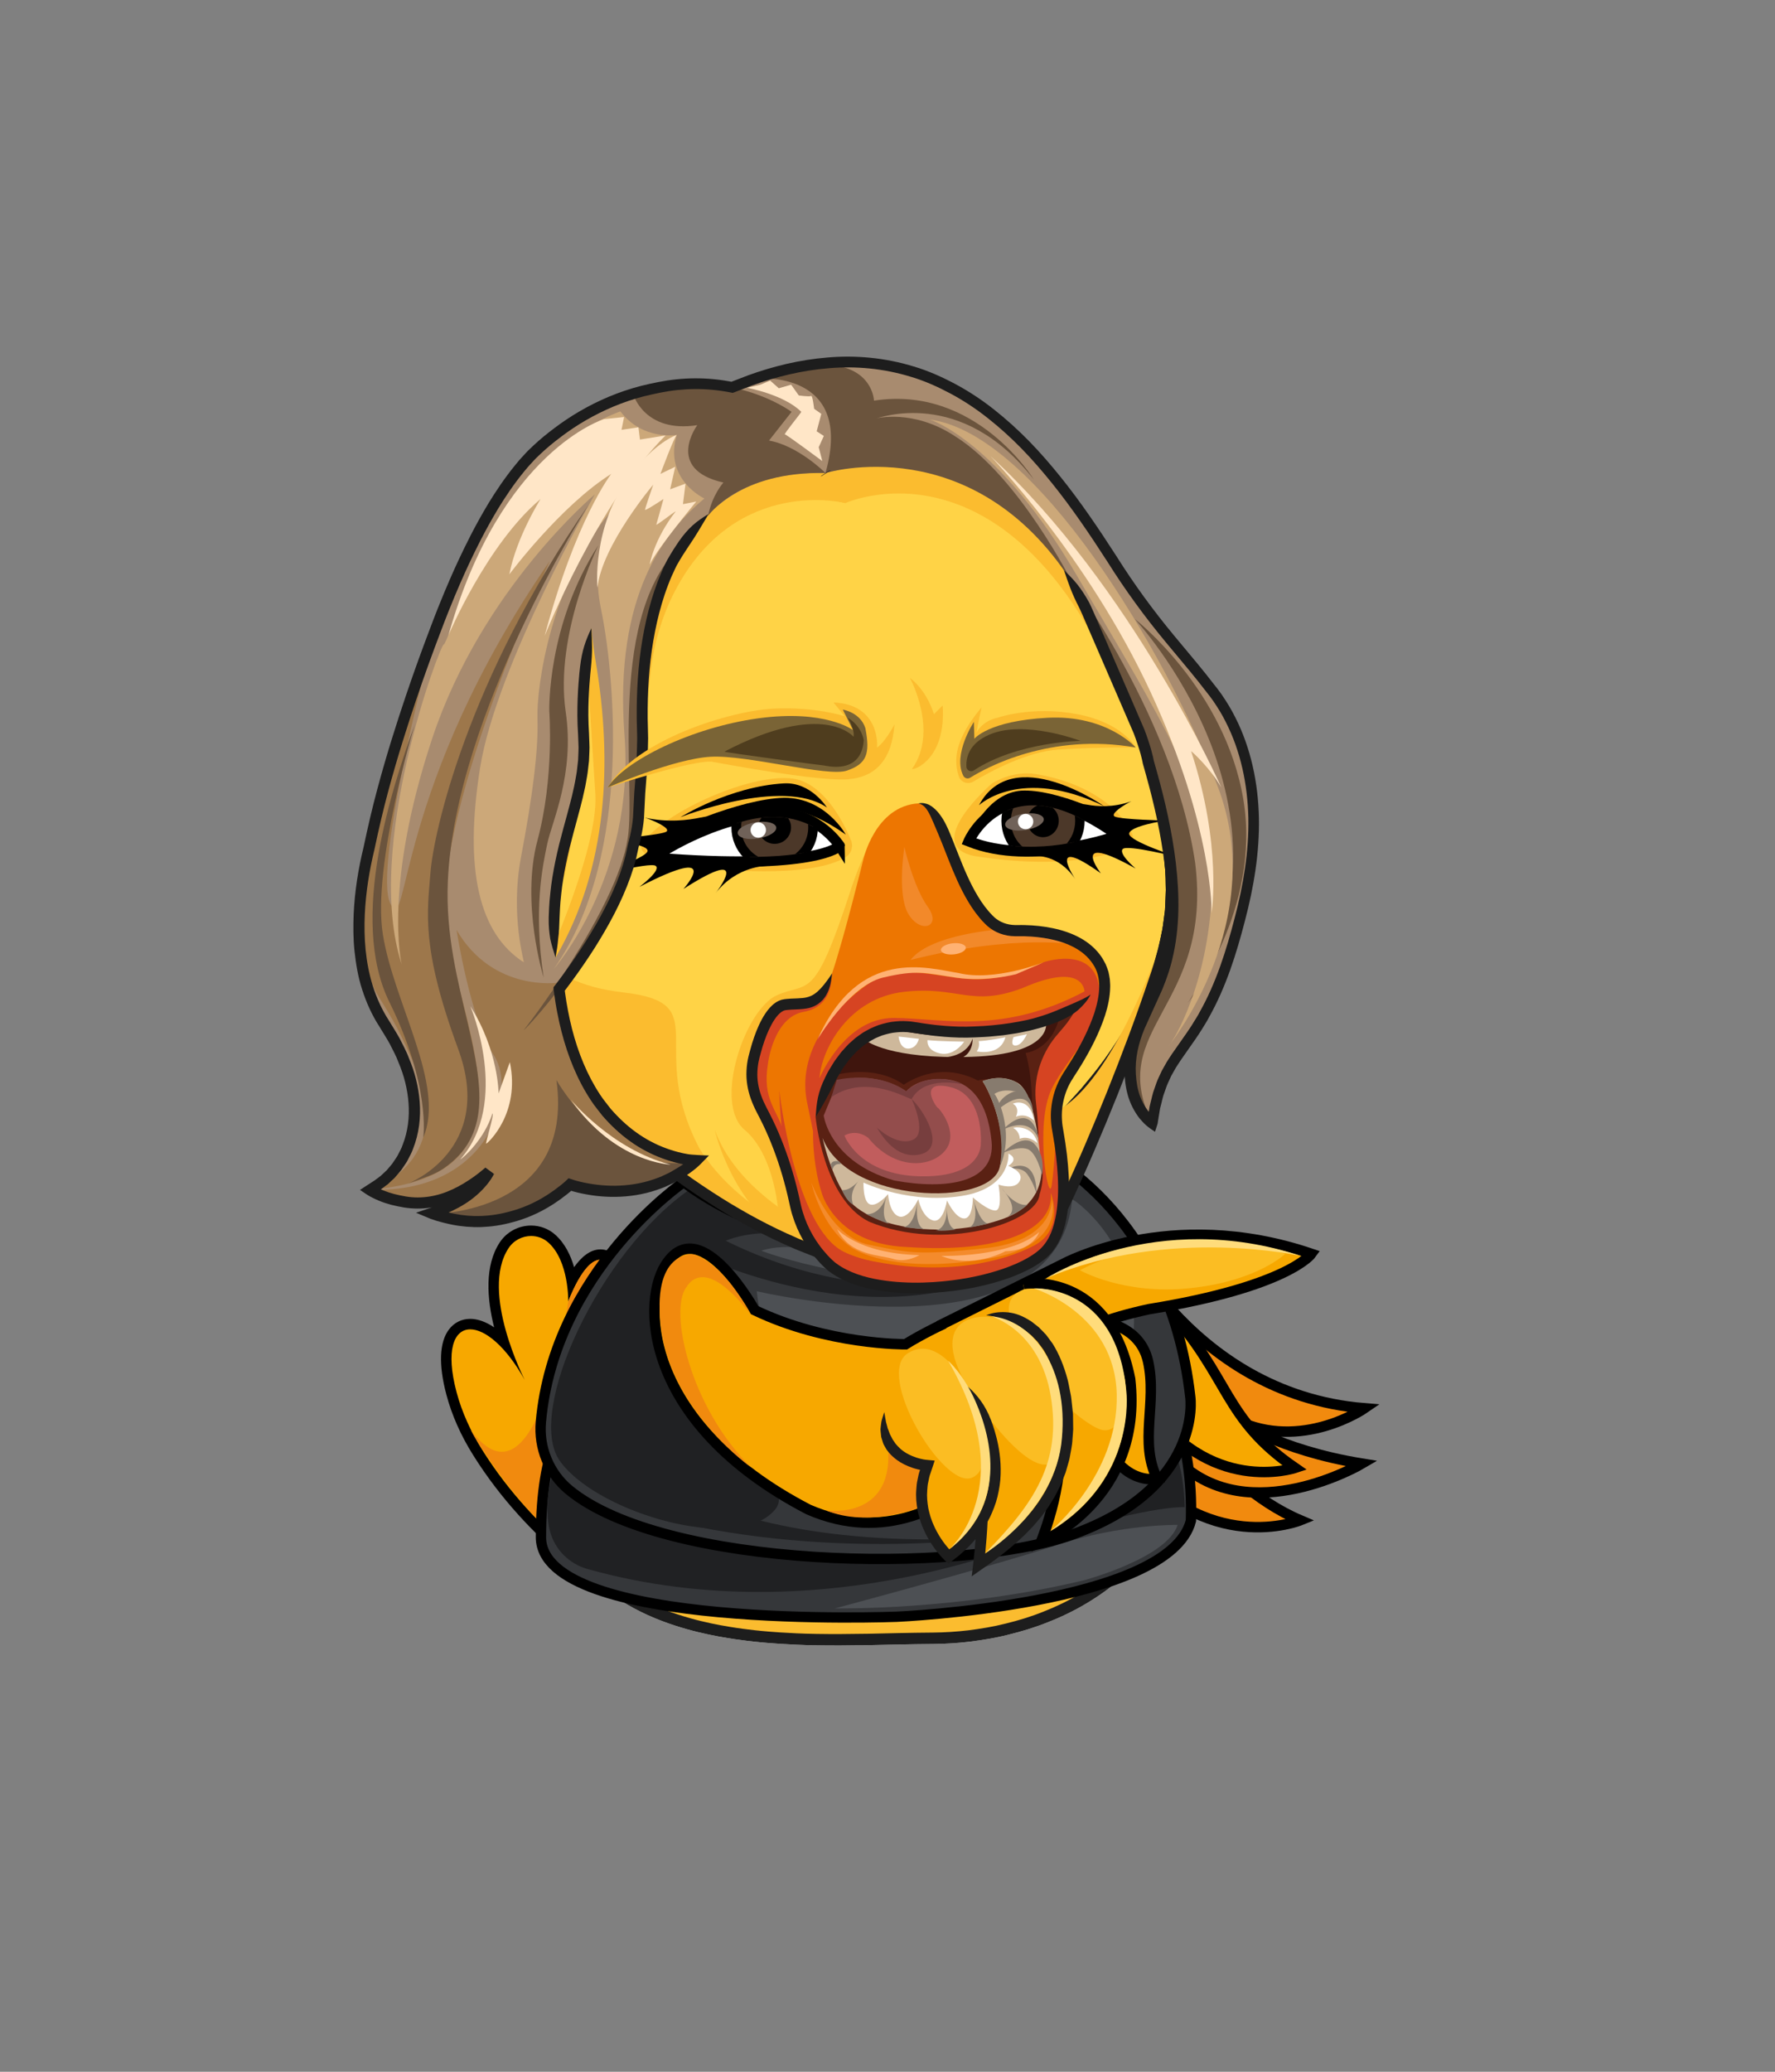 <?xml version="1.0" encoding="utf-8"?>
<svg
    version="1.1"
    xmlns="http://www.w3.org/2000/svg"
    xmlns:xlink="http://www.w3.org/1999/xlink"
    x="0px"
    y="0px"
    viewBox="0 0 510.24 595.28"
    style="enable-background:new 0 0 510.24 595.28;"
    xml:space="preserve"
>
<rect x="0" y="0" width="510.24" height="595.28" fill="#808080" stroke="none"/>
<style type="text/css">

        .drama0 {
    fill: #f18a0e;
    stroke: #000;
    stroke-width: 3;
    stroke-miterlimit: 10;
}

.drama1 {
    fill: #f7a800;
    stroke: #000;
    stroke-width: 3;
    stroke-miterlimit: 10;
}

.drama2 {
    fill: #f7a800;
}

.drama3 {
    fill: #f18a0e;
}

.drama4 {
    fill: #ffd346;
}

.drama5 {
    fill: #fff;
}

.drama6 {
    fill: #fbbc2f;
}

.drama7 {
    fill: #1d1d1d;
}

.drama8 {
    fill: #35373a;
    stroke: #000;
    stroke-width: 2.966;
    stroke-miterlimit: 10;
}

.drama9 {
    fill: #202123;
}

.drama10 {
    fill: #35373a;
}

.drama11 {
    fill: #4d5054;
}

.drama12 {
    fill: none;
    stroke: #000;
    stroke-width: 2.966;
    stroke-linejoin: round;
    stroke-miterlimit: 10;
}

.drama13 {
    opacity: 0.5;
    fill: #ffd346;
}

.drama14 {
    fill: #ffdc7b;
}

.drama15 {
    fill: #fff;
    stroke: #000;
    stroke-width: 3;
    stroke-miterlimit: 10;
}

.drama16 {
    fill: #fff;
    stroke: #000;
    stroke-width: 3.052;
    stroke-miterlimit: 10;
}

.drama17 {
    clip-path: url(#SVGID_2_);
}

.drama18 {
    fill: #4c3829;
    stroke: #000;
    stroke-width: 2.778;
    stroke-miterlimit: 10;
}

.drama19 {
    fill: none;
}

.drama20 {
    clip-path: url(#SVGID_4_);
}

.drama21 {
    fill: #4c3829;
    stroke: #000;
    stroke-width: 2.722;
    stroke-miterlimit: 10;
}

.drama22 {
    fill: #706259;
}

.drama23 {
    fill: #ed7601;
}

.drama24 {
    fill: #d64422;
}

.drama25 {
    fill: #5a2113;
}

.drama26 {
    fill: #3f150d;
}

.drama27 {
    fill: #ceb89b;
}

.drama28 {
    fill: #934d4c;
}

.drama29 {
    fill: #c15d5d;
}

.drama30 {
    fill: #773e3e;
}

.drama31 {
    fill: #877b6e;
}

.drama32 {
    fill: #f48b2c;
}

.drama33 {
    fill: #ffb273;
}

.drama34 {
    fill: #f2892a;
}

.drama35 {
    fill: #d8a132;
}

.drama36 {
    fill: #a88b6f;
}

.drama37 {
    fill: #9d774b;
}

.drama38 {
    fill: #6b543d;
}

.drama39 {
    fill: #cca879;
}

.drama40 {
    fill: #ffe6c7;
}

.drama41 {
    fill: none;
    stroke: #000;
    stroke-width: 0.4;
    stroke-miterlimit: 10;
}

.drama42 {
    fill: #7a6436;
}

.drama43 {
    fill: #4f3d1e;
}

            
            
            
</style>

            
            
            
            <g id="tail">
    <g>
        <path class="drama2" d="M178.89,456.82c-0.56,0-1.15-0.04-1.74-0.11l-0.31-0.04l-0.27-0.15c-0.23-0.13-23.29-13.61-39.34-39.3
			c-3.43-5.49-5.94-11.16-7.46-16.84c-2.19-8.19-2.01-14.25,0.51-17.54c1.21-1.57,2.89-2.4,4.87-2.4c3,0,6.34,1.84,9.64,5.19
			c-2.79-8.63-4.9-20.19,0.09-27.8c1.72-2.63,4.63-4.19,7.79-4.19c2.19,0,4.29,0.79,5.9,2.23c3.55,3.15,5.09,8.2,5.75,12.17
			c1.92-3.61,4.82-7.57,8.24-7.57c3.89,0,6.75,4.6,9.01,14.47l0.6,2.6c5.79,25.25,14.55,63.4,5.01,75.37
			C185.13,455.51,182.34,456.82,178.89,456.82z"/>
        <path d="M152.68,355.14c1.75,0,3.49,0.59,4.91,1.85c6.01,5.33,5.75,16.94,5.75,16.97c0,0,4.36-11.98,9.24-11.98
			c2.56,0,5.26,3.29,7.55,13.31c6.61,28.88,18.96,80.05-1.23,80.05c-0.5,0-1.02-0.03-1.56-0.1c0,0-22.78-13.12-38.82-38.8
			c-3.19-5.11-5.73-10.62-7.28-16.43c-3.21-12.03-0.77-18.05,3.94-18.05c4.22,0,10.26,4.84,15.66,14.54c0,0-12.95-25.21-4.68-37.82
			C147.65,356.37,150.16,355.14,152.68,355.14 M152.68,352.14c-3.66,0-7.04,1.82-9.04,4.87c-4.41,6.72-3.64,16.22-1.6,24.38
			c-2.36-1.59-4.69-2.44-6.88-2.44c-2.43,0-4.58,1.06-6.06,2.99c-2.82,3.67-3.08,10.18-0.77,18.84c1.55,5.82,4.12,11.63,7.64,17.25
			c16.25,26.01,38.91,39.26,39.87,39.81l0.53,0.31l0.61,0.07c0.65,0.08,1.3,0.12,1.92,0.12c3.87,0,7.15-1.55,9.48-4.47
			c9.22-11.58,3.03-42.86-4.72-76.64l-0.6-2.6c-1.54-6.71-4.29-15.64-10.47-15.64c-3.01,0-5.57,2.31-7.56,5.11
			c-0.96-3.34-2.61-6.83-5.43-9.34C157.69,353.06,155.24,352.14,152.68,352.14L152.68,352.14z"/>
    </g>
    <path class="drama3" d="M135.22,410.76c0,0,16.05,28.86,36.81,39.61l6.04-84.22l-2.94-2.8c0,0-4.71-7.07-11.78,10.6
		C163.34,373.95,154.51,436.97,135.22,410.76z"/>
</g>

            <g id="left-wing_1_">
    <path class="drama0" d="M373.78,436.82c0,0-27.13,11.03-50.27-18.95c-23.13-29.99,8.54-21.95,8.54-21.95S348.34,426.01,373.78,436.82z
		"/>
    <path class="drama0" d="M319.93,351.35c0,0,20.89,49.13,72.28,53.3c0,0-18.1,12.51-36.94,3.36c0,0,12.01,8.59,36.24,12.53
		c0,0-32.35,19.12-52.78-0.66l-34.47-52.48L319.93,351.35z"/>
    <path class="drama1" d="M335.48,375.87c18.22,19.96,16.04,31.63,36.78,45.9c0,0-25.1,8.42-43.19-19.5
		C310.99,374.36,317.26,355.91,335.48,375.87z"/>
</g>

            <g id="body">
    <g>
        <path class="drama4" d="M272.48,322.75c0,0,44.99,0.34,63.6,60.2c18.61,59.86-26.94,87.8-68.6,87.8c-24.15,0-65.05,4.13-90.33-13.67
			c-18.72-13.17-24.28-42.32-15.67-64C186.27,330.71,222.08,322.75,272.48,322.75z"/>
        <path class="drama5" d="M272.48,322.75c2.1,0.61,3.77,1.28,5.54,1.87c1.77,0.61,3.62,1.2,5.99,1.92c0.65,0.19,1.6,0.51,2.78,0.92
			c0.59,0.2,1.23,0.46,1.91,0.72l0.62,0.24l1.19,0.51c0.8,0.33,1.59,0.69,2.38,1.08c0.8,0.37,1.59,0.77,2.37,1.19
			c0.79,0.41,1.58,0.84,2.35,1.31c3.12,1.82,6.18,3.95,9.11,6.37c5.84,4.88,11.15,10.93,15.59,17.85
			c4.42,6.93,8.1,14.64,10.87,22.81c2.79,8.15,4.89,16.69,5.37,25.37c0.28,4.33,0.06,8.67-0.48,12.95
			c-0.6,4.27-1.72,8.43-3.24,12.41c-3.04,7.98-8.22,14.9-14.32,20.42c-6.2,5.44-13.29,9.55-20.53,12.37
			c-3.61,1.46-7.27,2.56-10.88,3.44c-3.61,0.92-7.21,1.49-10.7,1.94c-3.5,0.41-6.92,0.62-10.22,0.65c-3.35,0.03-6.62,0.07-9.71,0.14
			c-12.39,0.33-22.52,0.4-29.55,0.07c-3.52-0.16-6.26-0.35-8.12-0.51c-1.86-0.15-2.84-0.27-2.84-0.27s-0.99-0.08-2.83-0.32
			c-1.85-0.21-4.56-0.59-8-1.22c-3.44-0.64-7.6-1.56-12.24-3.08c-4.64-1.51-9.76-3.65-14.84-6.87c-0.63-0.42-1.26-0.84-1.9-1.26
			c-0.59-0.47-1.2-0.94-1.8-1.42c-0.59-0.5-1.25-0.92-1.8-1.49c-0.56-0.55-1.13-1.11-1.71-1.68l-0.87-0.85l-0.78-0.95
			c-0.52-0.63-1.05-1.27-1.59-1.91c-0.53-0.64-0.96-1.38-1.45-2.07c-0.46-0.72-1-1.39-1.41-2.16c-0.81-1.53-1.77-3.02-2.43-4.69
			c-0.36-0.82-0.73-1.64-1.1-2.47c-0.3-0.86-0.61-1.72-0.91-2.59l-0.46-1.31c-0.13-0.44-0.24-0.9-0.37-1.35
			c-0.24-0.9-0.48-1.81-0.73-2.72c-0.21-0.92-0.36-1.86-0.55-2.8c-0.18-0.94-0.37-1.88-0.45-2.84c-0.11-0.96-0.22-1.92-0.33-2.89
			c-0.09-0.97-0.09-1.95-0.15-2.94c-0.15-1.97,0.02-3.96,0.05-5.96c0.07-1,0.2-2,0.3-3l0.16-1.51l0.27-1.5
			c0.19-1,0.34-2.01,0.56-3.01c0.26-0.99,0.52-1.98,0.78-2.97c0.22-1.01,0.61-1.96,0.94-2.94c0.35-0.97,0.64-1.95,1.08-2.93
			c0.83-1.96,1.6-3.96,2.49-5.91c0.9-1.95,1.73-3.94,2.71-5.87c0.48-0.97,0.95-1.94,1.43-2.92c0.48-0.97,1.01-1.92,1.52-2.88
			c2.01-3.85,4.3-7.57,6.69-11.23c2.45-3.61,5.09-7.1,7.95-10.39c2.9-3.25,5.99-6.32,9.31-9.1c3.33-2.76,6.88-5.21,10.58-7.35
			c7.39-4.32,15.46-7.11,23.47-9c4.02-0.91,8.04-1.6,12.02-2.13c1.99-0.22,3.96-0.49,5.93-0.65c0.98-0.09,1.96-0.17,2.93-0.26
			c0.82-0.06,1.63-0.11,2.43-0.17c3.33-0.22,6.08-0.33,7.45-0.38C265.36,324.4,268.22,323.83,272.48,322.75
			c-4.26-1.03-7.17-1.61-12.3-1.46c-1.39,0.03-4.17,0.14-7.55,0.36c-0.82,0.06-1.64,0.11-2.47,0.17c-0.99,0.09-1.98,0.17-2.98,0.26
			c-2,0.16-4.01,0.43-6.05,0.66c-4.06,0.54-8.19,1.25-12.34,2.19c-8.26,1.95-16.66,4.85-24.38,9.36c-3.86,2.23-7.58,4.79-11.05,7.68
			c-3.45,2.9-6.68,6.09-9.68,9.46c-2.96,3.41-5.69,7.01-8.21,10.73c-2.46,3.75-4.81,7.58-6.86,11.51c-0.52,0.98-1.06,1.95-1.55,2.94
			c-0.49,0.99-0.97,1.99-1.46,2.97c-1,1.97-1.85,3.99-2.76,5.98c-0.91,1.99-1.69,4.02-2.53,6.01c-0.44,0.98-0.76,2.05-1.14,3.08
			c-0.35,1.04-0.76,2.06-1,3.13c-0.28,1.06-0.55,2.11-0.82,3.16c-0.22,1.06-0.39,2.13-0.59,3.18l-0.28,1.59l-0.17,1.59
			c-0.1,1.06-0.23,2.12-0.31,3.17c-0.04,2.11-0.21,4.21-0.05,6.29c0.05,1.04,0.06,2.07,0.16,3.1c0.12,1.02,0.23,2.04,0.35,3.05
			c0.09,1.02,0.29,2.01,0.48,3c0.2,0.99,0.36,1.98,0.58,2.95c0.26,0.96,0.52,1.92,0.77,2.88c0.13,0.48,0.25,0.95,0.39,1.42
			l0.49,1.39c0.33,0.92,0.65,1.84,0.97,2.74c0.39,0.88,0.78,1.76,1.17,2.63c0.71,1.77,1.73,3.37,2.6,5
			c3.75,6.42,9,11.42,14.37,14.88c5.39,3.42,10.77,5.66,15.6,7.23c4.83,1.58,9.13,2.53,12.66,3.18c3.54,0.64,6.32,1.03,8.21,1.25
			c1.89,0.24,2.9,0.32,2.9,0.32s1,0.12,2.9,0.27c1.9,0.16,4.69,0.36,8.26,0.52c7.14,0.34,17.4,0.27,29.77-0.06
			c3.1-0.07,6.3-0.11,9.66-0.14c3.42-0.03,6.96-0.24,10.58-0.67c3.62-0.47,7.35-1.05,11.09-2.01c3.75-0.92,7.56-2.06,11.32-3.58
			c7.55-2.93,14.98-7.23,21.53-12.98c6.45-5.83,11.97-13.2,15.2-21.69c1.63-4.22,2.81-8.65,3.44-13.16
			c0.57-4.51,0.79-9.08,0.5-13.61c-0.51-9.07-2.69-17.91-5.55-26.27c-2.84-8.38-6.63-16.33-11.22-23.52
			c-4.61-7.18-10.15-13.49-16.27-18.61c-3.08-2.53-6.28-4.77-9.56-6.68c-0.81-0.49-1.64-0.95-2.47-1.38
			c-0.82-0.45-1.65-0.87-2.49-1.26c-0.83-0.41-1.66-0.79-2.5-1.14c-0.42-0.18-0.83-0.36-1.25-0.53l-0.65-0.25
			c-0.72-0.27-1.39-0.55-2.02-0.76c-1.25-0.43-2.26-0.76-2.94-0.95c-2.51-0.74-4.55-1.06-6.51-1.14
			C276.51,322.16,274.63,322.3,272.48,322.75z"/>
    </g>
    <path class="drama6" d="M161.48,393.08c0,0-15,40.33,14.67,62.67c0,0,14,15.67,63,15.67l34.33-1c0,0,42-1,60-32.67
		c0,0-14.67,20-93.67,20S160.48,409.42,161.48,393.08z"/>
    <path class="drama4" d="M176.48,366.08c10.33-17.33,32.33-19.33,47.67-13l-25.33-13.67C198.81,339.42,182.81,349.75,176.48,366.08z"/>
    <path class="drama7" d="M272.48,322.75c2.1,0.61,3.77,1.28,5.54,1.87c1.77,0.61,3.62,1.2,5.99,1.92c0.65,0.19,1.6,0.51,2.78,0.92
		c0.59,0.2,1.23,0.46,1.91,0.72l0.62,0.24l1.19,0.51c0.8,0.33,1.59,0.69,2.38,1.08c0.8,0.37,1.59,0.77,2.37,1.19
		c0.79,0.41,1.58,0.84,2.35,1.31c3.12,1.82,6.18,3.95,9.11,6.37c5.84,4.88,11.15,10.93,15.59,17.85c4.42,6.93,8.1,14.64,10.87,22.81
		c2.79,8.15,4.89,16.69,5.37,25.37c0.28,4.33,0.06,8.67-0.48,12.95c-0.6,4.27-1.72,8.43-3.24,12.41
		c-3.04,7.98-8.22,14.9-14.32,20.42c-6.2,5.44-13.29,9.55-20.53,12.37c-3.61,1.46-7.27,2.56-10.88,3.44
		c-3.61,0.92-7.21,1.49-10.7,1.94c-3.5,0.41-6.92,0.62-10.22,0.65c-3.35,0.03-6.62,0.07-9.71,0.14c-12.39,0.33-22.52,0.4-29.55,0.07
		c-3.52-0.16-6.26-0.35-8.12-0.51c-1.86-0.15-2.84-0.27-2.84-0.27s-0.99-0.08-2.83-0.32c-1.85-0.21-4.56-0.59-8-1.22
		c-3.44-0.64-7.6-1.56-12.24-3.08c-4.64-1.51-9.76-3.65-14.84-6.87c-0.63-0.42-1.26-0.84-1.9-1.26c-0.59-0.47-1.2-0.94-1.8-1.42
		c-0.59-0.5-1.25-0.92-1.8-1.49c-0.56-0.55-1.13-1.11-1.71-1.68l-0.87-0.85l-0.78-0.95c-0.52-0.63-1.05-1.27-1.59-1.91
		c-0.53-0.64-0.96-1.38-1.45-2.07c-0.46-0.72-1-1.39-1.41-2.16c-0.81-1.53-1.77-3.02-2.43-4.69c-0.36-0.82-0.73-1.64-1.1-2.47
		c-0.3-0.86-0.61-1.72-0.91-2.59l-0.46-1.31c-0.13-0.44-0.24-0.9-0.37-1.35c-0.24-0.9-0.48-1.81-0.73-2.72
		c-0.21-0.92-0.36-1.86-0.55-2.8c-0.18-0.94-0.37-1.88-0.45-2.84c-0.11-0.96-0.22-1.92-0.33-2.89c-0.09-0.97-0.09-1.95-0.15-2.94
		c-0.15-1.97,0.02-3.96,0.05-5.96c0.07-1,0.2-2,0.3-3l0.16-1.51l0.27-1.5c0.19-1,0.34-2.01,0.56-3.01c0.26-0.99,0.52-1.98,0.78-2.97
		c0.22-1.01,0.61-1.96,0.94-2.94c0.35-0.97,0.64-1.95,1.08-2.93c0.83-1.96,1.6-3.96,2.49-5.91c0.9-1.95,1.73-3.94,2.71-5.87
		c0.48-0.97,0.95-1.94,1.43-2.92c0.48-0.97,1.01-1.92,1.52-2.88c2.01-3.85,4.3-7.57,6.69-11.23c2.45-3.61,5.09-7.1,7.95-10.39
		c2.9-3.25,5.99-6.32,9.31-9.1c3.33-2.76,6.88-5.21,10.58-7.35c7.39-4.32,15.46-7.11,23.47-9c4.02-0.91,8.04-1.6,12.02-2.13
		c1.99-0.22,3.96-0.49,5.93-0.65c0.98-0.09,1.96-0.17,2.93-0.26c0.82-0.06,1.63-0.11,2.43-0.17c3.33-0.22,6.08-0.33,7.45-0.38
		C265.36,324.4,268.22,323.83,272.48,322.75c-4.26-1.03-7.17-1.61-12.3-1.46c-1.39,0.03-4.17,0.14-7.55,0.36
		c-0.82,0.06-1.64,0.11-2.47,0.17c-0.99,0.09-1.98,0.17-2.98,0.26c-2,0.16-4.01,0.43-6.05,0.66c-4.06,0.54-8.19,1.25-12.34,2.19
		c-8.26,1.95-16.66,4.85-24.38,9.36c-3.86,2.23-7.58,4.79-11.05,7.68c-3.45,2.9-6.68,6.09-9.68,9.46
		c-2.96,3.41-5.69,7.01-8.21,10.73c-2.46,3.75-4.81,7.58-6.86,11.51c-0.52,0.98-1.06,1.95-1.55,2.94c-0.49,0.99-0.97,1.99-1.46,2.97
		c-1,1.97-1.85,3.99-2.76,5.98c-0.91,1.99-1.69,4.02-2.53,6.01c-0.44,0.98-0.76,2.05-1.14,3.08c-0.35,1.04-0.76,2.06-1,3.13
		c-0.28,1.06-0.55,2.11-0.82,3.16c-0.22,1.06-0.39,2.13-0.59,3.18l-0.28,1.59l-0.17,1.59c-0.1,1.06-0.23,2.12-0.31,3.17
		c-0.04,2.11-0.21,4.21-0.05,6.29c0.05,1.04,0.06,2.07,0.16,3.1c0.12,1.02,0.23,2.04,0.35,3.05c0.09,1.02,0.29,2.01,0.48,3
		c0.2,0.99,0.36,1.98,0.58,2.95c0.26,0.96,0.52,1.92,0.77,2.88c0.13,0.48,0.25,0.95,0.39,1.42l0.49,1.39
		c0.33,0.92,0.65,1.84,0.97,2.74c0.39,0.88,0.78,1.76,1.17,2.63c0.71,1.77,1.73,3.37,2.6,5c3.75,6.42,9,11.42,14.37,14.88
		c5.39,3.42,10.77,5.66,15.6,7.23c4.83,1.58,9.13,2.53,12.66,3.18c3.54,0.64,6.32,1.03,8.21,1.25c1.89,0.24,2.9,0.32,2.9,0.32
		s1,0.12,2.9,0.27c1.9,0.16,4.69,0.36,8.26,0.52c7.14,0.34,17.4,0.27,29.77-0.06c3.1-0.07,6.3-0.11,9.66-0.14
		c3.42-0.03,6.96-0.24,10.58-0.67c3.62-0.47,7.35-1.05,11.09-2.01c3.75-0.92,7.56-2.06,11.32-3.58c7.55-2.93,14.98-7.23,21.53-12.98
		c6.45-5.83,11.97-13.2,15.2-21.69c1.63-4.22,2.81-8.65,3.44-13.16c0.57-4.51,0.79-9.08,0.5-13.61c-0.51-9.07-2.69-17.91-5.55-26.27
		c-2.84-8.38-6.63-16.33-11.22-23.52c-4.61-7.18-10.15-13.49-16.27-18.61c-3.08-2.53-6.28-4.77-9.56-6.68
		c-0.81-0.49-1.64-0.95-2.47-1.38c-0.82-0.45-1.65-0.87-2.49-1.26c-0.83-0.41-1.66-0.79-2.5-1.14c-0.42-0.18-0.83-0.36-1.25-0.53
		l-0.65-0.25c-0.72-0.27-1.39-0.55-2.02-0.76c-1.25-0.43-2.26-0.76-2.94-0.95c-2.51-0.74-4.55-1.06-6.51-1.14
		C276.51,322.16,274.63,322.3,272.48,322.75z"/>
</g>

            <g id="head">
    <path class="drama4" d="M336.81,255.9c0,52.92-64.45,99.85-96.33,99.85s-96.33-46.93-96.33-99.85s43.13-95.82,96.33-95.82
		S336.81,202.98,336.81,255.9z"/>
    <path class="drama7" d="M229.52,354.26c-0.96-0.54-1.84-1.03-2.69-1.47c-0.84-0.46-1.65-0.93-2.49-1.34c-0.85-0.4-1.7-0.86-2.64-1.29
		c-0.95-0.42-1.97-0.87-3.12-1.38c-0.62-0.28-1.57-0.64-2.71-1.19c-0.57-0.27-1.2-0.56-1.87-0.88l-0.6-0.28l-1.17-0.59
		c-0.78-0.4-1.57-0.8-2.36-1.2c-1.55-0.88-3.16-1.7-4.72-2.66c-3.18-1.83-6.31-3.94-9.49-6.13c-12.56-8.93-25.03-20.67-34.71-35.01
		c-2.38-3.6-4.6-7.34-6.57-11.23c-1.91-3.91-3.64-7.93-4.99-12.07c-1.31-4.16-2.34-8.4-2.95-12.7c-0.55-4.31-0.73-8.61-0.53-12.95
		c0.72-17.33,6.38-33.9,15-46.96c4.23-6.59,9.16-12.32,14.3-17.18c5.14-4.87,10.49-8.87,15.69-12.05
		c5.21-3.19,10.26-5.57,14.82-7.37c2.27-0.95,4.46-1.61,6.46-2.3c2.04-0.57,3.89-1.15,5.59-1.54c1.71-0.37,3.21-0.79,4.55-1
		c1.33-0.24,2.46-0.44,3.38-0.6c1.84-0.27,2.82-0.37,2.82-0.37s0.24-0.03,0.72-0.09c0.48-0.05,1.18-0.18,2.1-0.24
		c0.93-0.07,2.07-0.16,3.42-0.26c1.35-0.12,2.91-0.1,4.65-0.16c1.75-0.06,3.69,0.06,5.8,0.09c1.05,0.08,2.15,0.16,3.3,0.24
		c0.57,0.04,1.15,0.09,1.74,0.14c0.59,0.07,1.19,0.15,1.8,0.23c4.87,0.58,10.36,1.61,16.2,3.4c11.67,3.49,24.78,10.21,36.35,20.79
		c11.56,10.53,21.31,25.07,26.39,41.66c1.25,4.15,2.25,8.39,2.95,12.7c0.63,4.32,1.12,8.68,1.14,13.05l0.04,1.64
		c0,0.54-0.04,1.08-0.06,1.63l-0.14,3.25c0,1.09-0.22,2.15-0.34,3.23l-0.41,3.22l-0.67,3.17c-0.25,1.05-0.39,2.13-0.73,3.15
		l-0.91,3.1l-0.45,1.55l-0.56,1.51c-2.89,8.09-6.97,15.62-11.66,22.44c-2.33,3.42-4.85,6.65-7.44,9.71l-0.96,1.16l-1,1.11
		c-0.67,0.74-1.33,1.47-2,2.2c-0.65,0.74-1.32,1.45-2.02,2.14c-0.57,0.58-1.15,1.16-1.71,1.73c-1.15,1.2-2.26,2.23-3.19,3.09
		c-0.93,0.87-1.67,1.57-2.17,2.03c-1.88,1.68-3.3,3.06-4.54,4.5c-1.29,1.38-2.43,2.8-3.78,4.54c1.99-0.9,3.66-1.7,5.33-2.67
		c1.62-1.03,3.27-2.21,5.21-3.91c0.51-0.47,1.28-1.19,2.23-2.07c0.96-0.88,2.09-1.93,3.28-3.16c0.58-0.59,1.17-1.18,1.75-1.77
		c0.71-0.7,1.4-1.43,2.07-2.19c0.68-0.75,1.36-1.5,2.05-2.25l1.03-1.14l0.98-1.19c2.66-3.15,5.24-6.46,7.64-9.98
		c4.82-7.02,9.05-14.79,12.05-23.22l0.58-1.57l0.48-1.61l0.95-3.24c0.36-1.07,0.51-2.2,0.77-3.3l0.7-3.32l0.44-3.38
		c0.12-1.13,0.35-2.25,0.35-3.39l0.15-3.42c0.02-0.57,0.06-1.14,0.06-1.71l-0.04-1.7c-0.02-4.53-0.53-9.05-1.18-13.52
		c-0.73-4.46-1.76-8.86-3.05-13.16c-5.27-17.19-15.37-32.23-27.33-43.13c-11.98-10.96-25.55-17.9-37.64-21.52
		c-6.04-1.86-11.73-2.92-16.77-3.52c-0.63-0.08-1.25-0.16-1.86-0.23c-0.61-0.05-1.21-0.1-1.8-0.14c-1.18-0.09-2.32-0.17-3.41-0.25
		c-2.19-0.03-4.19-0.16-6-0.1c-1.81,0.06-3.42,0.04-4.81,0.17c-1.4,0.11-2.58,0.2-3.54,0.27c-0.96,0.06-1.69,0.2-2.18,0.25
		c-0.49,0.06-0.74,0.09-0.74,0.09s-1.01,0.11-2.92,0.39c-0.95,0.17-2.12,0.38-3.49,0.62c-1.38,0.22-2.94,0.65-4.71,1.03
		c-1.77,0.4-3.68,1-5.79,1.59c-2.07,0.71-4.34,1.4-6.69,2.38c-4.73,1.85-9.96,4.32-15.35,7.62c-5.39,3.3-10.93,7.43-16.25,12.47
		c-5.32,5.03-10.42,10.96-14.81,17.78c-8.92,13.51-14.79,30.69-15.54,48.63c-0.21,4.46-0.03,9.04,0.55,13.55
		c0.63,4.51,1.71,8.94,3.08,13.28c1.41,4.32,3.2,8.49,5.18,12.54c2.04,4.02,4.33,7.88,6.78,11.59c9.97,14.76,22.7,26.74,35.55,35.88
		c3.25,2.24,6.46,4.4,9.72,6.28c1.6,0.99,3.26,1.83,4.85,2.73c0.82,0.42,1.63,0.83,2.43,1.24l1.2,0.61l0.62,0.29
		c0.69,0.32,1.34,0.62,1.93,0.9c1.17,0.57,2.16,0.94,2.81,1.22C222.1,353.78,225.14,354.2,229.52,354.26z"/>
    <path class="drama6" d="M218.15,350.08c0,0-49-32.67-60-66c-9.67-30.33-9.67-54.67,11.33-92.33c0,0-32,32.67-22.33,80
		C156.81,319.08,208.81,347.42,218.15,350.08z"/>
    <path class="drama7" d="M229.52,354.26c-0.96-0.54-1.84-1.03-2.69-1.47c-0.84-0.46-1.65-0.93-2.49-1.34c-0.85-0.4-1.7-0.86-2.64-1.29
		c-0.95-0.42-1.97-0.87-3.12-1.38c-0.62-0.28-1.57-0.64-2.71-1.19c-0.57-0.27-1.2-0.56-1.87-0.88l-0.6-0.28l-1.17-0.59
		c-0.78-0.4-1.57-0.8-2.36-1.2c-1.55-0.88-3.16-1.7-4.72-2.66c-3.18-1.83-6.31-3.94-9.49-6.13c-12.56-8.93-25.03-20.67-34.71-35.01
		c-2.38-3.6-4.6-7.34-6.57-11.23c-1.91-3.91-3.64-7.93-4.99-12.07c-1.31-4.16-2.34-8.4-2.95-12.7c-0.55-4.31-0.73-8.61-0.53-12.95
		c0.72-17.33,6.38-33.9,15-46.96c4.23-6.59,9.16-12.32,14.3-17.18c5.14-4.87,10.49-8.87,15.69-12.05
		c5.21-3.19,10.26-5.57,14.82-7.37c2.27-0.95,4.46-1.61,6.46-2.3c2.04-0.57,3.89-1.15,5.59-1.54c1.71-0.37,3.21-0.79,4.55-1
		c1.33-0.24,2.46-0.44,3.38-0.6c1.84-0.27,2.82-0.37,2.82-0.37s0.24-0.03,0.72-0.09c0.48-0.05,1.18-0.18,2.1-0.24
		c0.93-0.07,2.07-0.16,3.42-0.26c1.35-0.12,2.91-0.1,4.65-0.16c1.75-0.06,3.69,0.06,5.8,0.09c1.05,0.08,2.15,0.16,3.3,0.24
		c0.57,0.04,1.15,0.09,1.74,0.14c0.59,0.07,1.19,0.15,1.8,0.23c4.87,0.58,10.36,1.61,16.2,3.4c11.67,3.49,24.78,10.21,36.35,20.79
		c11.56,10.53,21.31,25.07,26.39,41.66c1.25,4.15,2.25,8.39,2.95,12.7c0.63,4.32,1.12,8.68,1.14,13.05l0.04,1.64
		c0,0.54-0.04,1.08-0.06,1.63l-0.14,3.25c0,1.09-0.22,2.15-0.34,3.23l-0.41,3.22l-0.67,3.17c-0.25,1.05-0.39,2.13-0.73,3.15
		l-0.91,3.1l-0.45,1.55l-0.56,1.51c-2.89,8.09-6.97,15.62-11.66,22.44c-2.33,3.42-4.85,6.65-7.44,9.71l-0.96,1.16l-1,1.11
		c-0.67,0.74-1.33,1.47-2,2.2c-0.65,0.74-1.32,1.45-2.02,2.14c-0.57,0.58-1.15,1.16-1.71,1.73c-1.15,1.2-2.26,2.23-3.19,3.09
		c-0.93,0.87-1.67,1.57-2.17,2.03c-1.88,1.68-3.3,3.06-4.54,4.5c-1.29,1.38-2.43,2.8-3.78,4.54c1.99-0.9,3.66-1.7,5.33-2.67
		c1.62-1.03,3.27-2.21,5.21-3.91c0.51-0.47,1.28-1.19,2.23-2.07c0.96-0.88,2.09-1.93,3.28-3.16c0.58-0.59,1.17-1.18,1.75-1.77
		c0.71-0.7,1.4-1.43,2.07-2.19c0.68-0.75,1.36-1.5,2.05-2.25l1.03-1.14l0.98-1.19c2.66-3.15,5.24-6.46,7.64-9.98
		c4.82-7.02,9.05-14.79,12.05-23.22l0.58-1.57l0.48-1.61l0.95-3.24c0.36-1.07,0.51-2.2,0.77-3.3l0.7-3.32l0.44-3.38
		c0.12-1.13,0.35-2.25,0.35-3.39l0.15-3.42c0.02-0.57,0.06-1.14,0.06-1.71l-0.04-1.7c-0.02-4.53-0.53-9.05-1.18-13.52
		c-0.73-4.46-1.76-8.86-3.05-13.16c-5.27-17.19-15.37-32.23-27.33-43.13c-11.98-10.96-25.55-17.9-37.64-21.52
		c-6.04-1.86-11.73-2.92-16.77-3.52c-0.63-0.08-1.25-0.16-1.86-0.23c-0.61-0.05-1.21-0.1-1.8-0.14c-1.18-0.09-2.32-0.17-3.41-0.25
		c-2.19-0.03-4.19-0.16-6-0.1c-1.81,0.06-3.42,0.04-4.81,0.17c-1.4,0.11-2.58,0.2-3.54,0.27c-0.96,0.06-1.69,0.2-2.18,0.25
		c-0.49,0.06-0.74,0.09-0.74,0.09s-1.01,0.11-2.92,0.39c-0.95,0.17-2.12,0.38-3.49,0.62c-1.38,0.22-2.94,0.65-4.71,1.03
		c-1.77,0.4-3.68,1-5.79,1.59c-2.07,0.71-4.34,1.4-6.69,2.38c-4.73,1.85-9.96,4.32-15.35,7.62c-5.39,3.3-10.93,7.43-16.25,12.47
		c-5.32,5.03-10.42,10.96-14.81,17.78c-8.92,13.51-14.79,30.69-15.54,48.63c-0.21,4.46-0.03,9.04,0.55,13.55
		c0.63,4.51,1.71,8.94,3.08,13.28c1.41,4.32,3.2,8.49,5.18,12.54c2.04,4.02,4.33,7.88,6.78,11.59c9.97,14.76,22.7,26.74,35.55,35.88
		c3.25,2.24,6.46,4.4,9.72,6.28c1.6,0.99,3.26,1.83,4.85,2.73c0.82,0.42,1.63,0.83,2.43,1.24l1.2,0.61l0.62,0.29
		c0.69,0.32,1.34,0.62,1.93,0.9c1.17,0.57,2.16,0.94,2.81,1.22C222.1,353.78,225.14,354.2,229.52,354.26z"/>
</g>

            <g id="accessory">
    <path class="drama8" d="M163.16,407.67c0,0-7.66,7.07-7.66,34.01s102.3,22.86,102.3,22.86s78.51-3.42,84.54-27.61
		c0.77-24.52-7.78-38.1-7.78-38.1L163.16,407.67z"/>
    <path class="drama9" d="M329.87,406.34c0.02-0.35,10.14,4.64,10.68,26.72c0,0-10.79-0.88-47.26,11.26
		C293.29,444.33,328.68,427.88,329.87,406.34z"/>
    <path class="drama9" d="M302.46,440.36c0,0-64.16,29.99-133.65,10.44c-5.16-1.45-9.33-5.55-10.71-10.85
		c-1.25-4.79-1.18-11.74,2.26-21.67l152.79,8.06C313.14,426.33,321.77,431.96,302.46,440.36z"/>
    <path class="drama10" d="M196.57,339.64c0,0,25.99,21.42,68.06,19.88s32.6-29.6,32.6-29.6s38.77,16.56,44.94,71.56
		c0,0,3.74,26.06-34.14,39.53c-32.4,11.52-117.3,9.64-144.53-12.97c-5.7-4.74-8.68-12.07-8.02-19.46
		C159.35,365.07,196.57,339.64,196.57,339.64z"/>
    <path class="drama9" d="M196.25,394.27c7.63,26.36,37.37,31.95,24.42,41.45c-12.95,9.5-49.85-1.88-59.78-16.01
		s11.65-60.37,37.66-78.15c0,0,10.36,7.51,25.75,12.96C224.3,354.52,185.89,349.22,196.25,394.27z"/>
    <path class="drama9" d="M286.6,366.3c0,0-36.54,12.07-81-11.34c-0.58,0.15-10.5,3.09-10.5,3.09S243.87,384.41,286.6,366.3z"/>
    <path class="drama9" d="M284.58,441.83c0,0-48.05,6.92-97.97-6.33c0,0-14.82-4.71-13.67-16.49
		C174.09,407.23,190.06,447.13,284.58,441.83z"/>
    <path class="drama11" d="M217.54,371.01c0,0,86.47,20.47,90.64-26.36c0.58-0.29,22.64,15.63,16.83,44.17
		c-2.88,14.13-14.38,27.78-34.24,30.48C260.29,423.44,221.02,405.69,217.54,371.01z"/>
    <path class="drama11" d="M239.98,462.15c0.43,0,35.54,0.59,71.65-8.1c0.58-0.15,23.88-6.48,26.9-15.9c0,0-16.26-0.29-34.53,5.74
		C285.73,449.93,239.98,462.15,239.98,462.15z"/>
    <path class="drama11" d="M218.84,359.37c0,0,32.51,12.52,64.74,6.18c0,0,19.71-5.6,15.97-23.26c0,0-2.59,12.96-17.98,16.93
		c-25.9,4.56-43.16,0.29-43.16,0.29S226.03,356.87,218.84,359.37z"/>
    <path class="drama12" d="M196.57,339.64c0,0,25.99,21.42,68.06,19.88s32.6-29.6,32.6-29.6s38.77,16.56,44.94,71.56
		c0,0,3.74,26.06-34.14,39.53c-32.4,11.52-117.3,9.64-144.53-12.97c-5.7-4.74-8.68-12.07-8.02-19.46
		C159.35,365.07,196.57,339.64,196.57,339.64z"/>
</g>

            
            
            <g id="eyes">
    <path class="drama6" d="M325.49,239.74c0.63,1.37,0.05,2.97-1.34,3.62c-4.95,2.29-18.44,6.65-44.01,2.61
		c-15.52-3.09,5.02-20.88,5.02-20.88s5.84-3.85,12.78-2.65C312.18,224.85,321.9,231.86,325.49,239.74z"/>
    <path class="drama6" d="M243.05,246.32c1.68-1.02,2.32-3.14,1.56-4.95c-2-4.8-6.9-14.53-14.57-17.16c-10.31-3.53-37.4,7.8-44.76,17.37
		c0,0-6.92,5.45,16.93,7.8C222.55,251.4,236.69,250.19,243.05,246.32z"/>
    <path class="drama15" d="M187.78,246.44c0,0,17.08-12.22,36.37-12.81c11.34,0.15,17.23,9.42,17.23,9.42S234.9,250.27,187.78,246.44z"
    />
    <path class="drama16" d="M321.47,240.1c0,0-24.69,8.98-42.99,1.62C278.48,241.72,289.15,216.69,321.47,240.1z"/>
    <g>
        <path d="M225.47,229.22c-6.44,0.15-14.59,2.45-22.52,5.4c-0.56,0.09-1.12,0.19-1.68,0.31c-3.33,0.71-9.37,1.5-15.95-0.01
			c1.92,0.57,8.23,3.24,5.99,4.16c-2.5,1.03-18.7,2.36-18.26,2.36c0.3,0,12.73,0.72,13.1,2.94c0.38,2.23-18.26,8.25-18.26,8.25
			s18.99-5.15,20.61-3.83s-4.71,6.04-4.71,6.04c24.74-12.81,12.66,0.59,12.66,0.59c20.47-13.1,9.28,1.18,9.28,1.18
			c6.18-7.95,14.72-7.8,14.72-7.8l2.36-2.06c-23.56,0.59-31.36-1.33-31.36-1.33l8.54-5.45l0.36-0.65
			c9.69-3.16,19.15-6.09,22.75-6.71c8.54-1.47,20.02,7.21,20.02,7.21S237.4,229.22,225.47,229.22z"/>
        <path d="M185.32,234.92c-0.23-0.07-0.4-0.11-0.48-0.11C185,234.85,185.16,234.88,185.32,234.92z"/>
    </g>
    <g>
        <path d="M293.55,227.17c5.08-0.26,11.52,1.48,17.78,3.86c0.44,0.05,0.89,0.12,1.33,0.2c2.63,0.49,7.39,0.88,12.59-1.02
			c-1.51,0.68-6.49,3.69-4.73,4.44c1.98,0.85,14.76,1.12,14.41,1.15c-0.24,0.02-10.05,1.5-10.34,3.7c-0.3,2.2,14.41,6.9,14.41,6.9
			s-14.99-3.84-16.27-2.44c-1.28,1.4,3.72,5.6,3.72,5.6c-19.53-10.95-10,1.37-10,1.37c-16.16-11.51-7.32,1.74-7.32,1.74
			c-4.88-7.38-11.62-6.69-11.62-6.69l-1.86-1.86c18.6-0.91,24.76-3.27,24.76-3.27l-6.74-4.78l-0.29-0.61
			c-7.65-2.47-15.12-4.74-17.96-5.12c-6.74-0.9-15.81,8.31-15.81,8.31S284.14,227.93,293.55,227.17z"/>
        <path d="M325.25,230.21c0.18-0.08,0.32-0.13,0.38-0.14C325.5,230.12,325.37,230.16,325.25,230.21z"/>
    </g>
    <path d="M195.59,234.81c0,0,29.15-11.63,42.11-2.8c0,0-4.56-7.36-12.37-6.92C209.72,225.98,195.59,234.81,195.59,234.81z"/>
    <path d="M281.43,231.36c0,0,11.9-11.35,35.94,0.27C317.37,231.63,291.08,213.14,281.43,231.36z"/>
    <g>
        <defs>
            <path id="SVGID_1_" d="M239.76,242.47c0,0-9.61-13.36-30.59-4.97l-4.53,8.28C204.64,245.78,228.35,247.99,239.76,242.47z"/>
        </defs>
        <clipPath id="SVGID_2_">
            <use xlink:href="#SVGID_1_"  style="overflow:visible;"/>
        </clipPath>
        <g class="drama17">
            <circle class="drama18" cx="222.68" cy="237.76" r="11.04"/>
            <circle cx="222.68" cy="237.76" r="4.71"/>
        </g>
        <g class="drama17">
            <circle class="drama18" cx="378.71" cy="232.23" r="11.04"/>
            <circle cx="378.71" cy="232.23" r="4.71"/>
        </g>
    </g>
    <path class="drama19" d="M378.9,242.47c0,0-9.61-13.36-30.59-4.97l-4.53,8.28C343.78,245.78,367.49,247.99,378.9,242.47z"/>
    <g>
        <defs>
            <path id="SVGID_3_" d="M280.17,240.85l5.6-5.6c0,0,9.28-9.42,27.17,1.18l-0.66,4.64C312.27,241.07,296.67,246.22,280.17,240.85z"
            />
        </defs>
        <clipPath id="SVGID_4_">
            <use xlink:href="#SVGID_3_"  style="overflow:visible;"/>
        </clipPath>
        <g class="drama20">
            <ellipse class="drama21" cx="299.83" cy="235.84" rx="10.6" ry="11.04"/>
            <ellipse cx="299.83" cy="235.84" rx="4.52" ry="4.71"/>
        </g>
    </g>
    <g>

        <ellipse transform="matrix(0.988 -0.157 0.157 0.988 -34.75 37.115)" class="drama22" cx="217.52" cy="238.49" rx="5.6" ry="2.36"/>
        <circle class="drama5" cx="217.97" cy="238.49" r="2.21"/>
    </g>
    <g>

        <ellipse transform="matrix(0.988 -0.157 0.157 0.988 -33.415 49.153)" class="drama22" cx="294.38" cy="236.06" rx="5.6" ry="2.36"/>
        <circle class="drama5" cx="294.82" cy="236.06" r="2.21"/>
    </g>
</g>

            <g id="beak">
    <path class="drama6" d="M223.86,349.58c0,0-0.77-17.34-9.83-24.96c-9.06-7.62,0.11-34.56,9.28-38.65c9.17-4.09,10.6,2.43,21.09-29.82
		s21.87-23.19,21.87-23.19l-5.41,128.54l-28.49-4.64C232.36,356.87,225.29,355.55,223.86,349.58z"/>
    <path class="drama6" d="M148.47,281.04c0,0-2.65-8.39,1.47-10.9c4.12-2.5,2.65,11.93,29.3,15.02c26.65,3.09,6.33,15.31,21.79,44.76
		c17.37,28.27,63.17,36.37,63.17,36.37s-24.74-0.29-59.93-21.79C169.08,323.01,157.89,300.63,148.47,281.04z"/>
    <path class="drama6" d="M205.45,324.63c0,0,5.3,23.71,24.44,33.28s37.84,8.39,37.84,8.39S216.35,354.52,205.45,324.63z"/>
    <path class="drama6" d="M336.05,265.14c-10.37,32.34-20.96,62.07-32.1,85.1c0,0-5.3,11.19-14.87,12.66
		c-9.57,1.47,1.77-44.91,1.77-44.91S309.25,339.5,336.05,265.14z"/>
    <path class="drama23" d="M217.08,302.39c0,0,3.09-12.96,8.54-13.69c5.45-0.74,10.01,1.47,13.55-8.98c3.53-10.45,8.98-32.69,8.98-32.69
		s3.39-15.46,15.9-16.2c7.66,0,9.52,23.12,20.46,33.72c2.03,1.97,4.81,2.94,7.63,2.88c6.44-0.14,19.9,0.79,24.33,10.52
		c3.91,8.59-3.72,22.5-9.3,30.89c-3.09,4.64-4.2,10.3-3.18,15.79c1.98,10.69,3.79,28.28-3.86,35.33
		c-11.34,10.45-50.06,15.02-62.28,2.94c-5.73-5.66-8.25-11.9-9.32-16.94c-1.96-9.24-4.96-18.24-9.39-26.58
		C216.53,314.47,215,309.36,217.08,302.39z"/>
    <g>
        <g>
            <g>
                <path class="drama7" d="M336.82,254.17c-0.42,2.02-0.89,3.64-1.29,5.37c-0.41,1.72-0.74,3.53-1.13,5.85
					c-0.15,0.85-0.38,2.27-0.76,3.97c-0.05,0.21-0.09,0.43-0.14,0.65l-0.03,0.13l-0.11,0.46l-0.22,0.93
					c-0.16,0.62-0.29,1.26-0.47,1.89c-0.66,2.53-1.46,5.1-2.38,7.73c-1.78,5.32-3.73,10.79-5.78,16.3
					c-4.1,11.01-8.56,22.09-12.74,31.81c-2.08,4.86-4.11,9.37-5.96,13.38c-0.92,2-1.81,3.88-2.65,5.6c-0.42,0.85-0.8,1.74-1.17,2.38
					c-0.19,0.35-0.4,0.68-0.62,1c-0.21,0.32-0.42,0.64-0.65,0.93c-0.02,0.03-0.05,0.06-0.03,0.04c-1.45,1.89-3.11,3.56-4.91,4.9
					c-0.86,0.71-1.84,1.25-2.72,1.87c-0.95,0.51-1.88,1.01-2.8,1.5c-3.76,1.8-7.52,2.66-10.93,3.32c-1.74,0.19-3.37,0.48-4.95,0.57
					c-1.58,0.07-3.08,0.13-4.49,0.19c-1.42-0.05-2.75-0.1-4-0.14c-0.63-0.03-1.23-0.03-1.82-0.08c-0.59-0.06-1.15-0.12-1.7-0.18
					c-4.38-0.36-7.46-1.03-9.47-1.34c-1-0.18-1.72-0.38-2.2-0.48c-0.48-0.11-0.71-0.16-0.71-0.16s-0.54-0.12-1.56-0.36
					c-0.51-0.12-1.14-0.25-1.88-0.44c-0.73-0.21-1.58-0.45-2.52-0.72c-0.95-0.27-2-0.58-3.14-0.91c-1.13-0.39-2.35-0.81-3.67-1.26
					c-0.65-0.23-1.34-0.45-2.03-0.71c-0.69-0.27-1.39-0.55-2.12-0.84c-1.45-0.59-3-1.14-4.56-1.88c-6.34-2.74-13.58-6.5-21.1-11.22
					c-7.52-4.72-15.35-10.33-22.96-16.59c-3.87-3.08-7.45-6.38-10.81-10.01c-3.36-3.6-6.42-7.48-9.26-11.44
					c-2.82-3.96-5.39-8.03-7.69-12.09c-0.58-1.02-1.13-2.01-1.66-3c-0.47-1.04-0.93-2.06-1.4-3.08c-0.44-1.04-0.89-2.07-1.32-3.09
					c-0.38-0.95-0.76-1.89-1.14-2.83c-1.12-2.92-1.95-5.34-2.33-6.56c-0.72-2.24-1.34-3.98-1.98-5.62
					c-0.63-1.65-1.35-3.18-1.97-5.14c-0.37,2.04-0.39,3.82-0.26,5.64c0.14,1.83,0.52,3.72,1.24,6.05c0.38,1.27,1.23,3.76,2.38,6.76
					c0.38,0.95,0.77,1.92,1.16,2.89c0.45,1.04,0.9,2.09,1.35,3.16c0.48,1.06,0.97,2.14,1.46,3.22c0.56,1.06,1.15,2.12,1.74,3.15
					c2.35,4.15,4.98,8.31,7.87,12.37c2.91,4.05,6.04,8.03,9.51,11.75c3.43,3.72,7.25,7.22,11.13,10.31
					c7.7,6.33,15.64,12.02,23.28,16.81c7.64,4.8,15.03,8.64,21.51,11.43c1.6,0.75,3.19,1.32,4.67,1.92
					c0.74,0.29,1.47,0.58,2.17,0.86c0.71,0.27,1.41,0.49,2.08,0.72c1.35,0.46,2.6,0.89,3.76,1.29c1.18,0.34,2.26,0.65,3.23,0.93
					c0.97,0.28,1.84,0.53,2.6,0.74c0.76,0.19,1.41,0.33,1.94,0.45c1.05,0.24,1.61,0.37,1.61,0.37s0.24,0.05,0.73,0.17
					c0.49,0.1,1.23,0.31,2.27,0.49c2.08,0.32,5.25,1,9.78,1.38c0.56,0.06,1.15,0.12,1.75,0.18c0.61,0.05,1.24,0.05,1.89,0.09
					c1.31,0.05,2.69,0.1,4.17,0.15c1.48-0.06,3.05-0.12,4.71-0.19c1.66-0.09,3.4-0.39,5.23-0.6c3.63-0.7,7.66-1.62,11.77-3.58
					c1-0.54,2.02-1.08,3.07-1.65c0.98-0.68,2.04-1.28,3-2.06c2-1.48,3.85-3.34,5.51-5.51c-0.02,0.02,0.01-0.01,0.04-0.05
					c0.26-0.33,0.51-0.69,0.75-1.07c0.25-0.37,0.5-0.76,0.73-1.19c0.51-0.88,0.84-1.7,1.27-2.57c0.84-1.73,1.73-3.62,2.66-5.64
					c1.87-4.03,3.91-8.57,6-13.46c4.2-9.77,8.69-20.88,12.8-31.95c2.06-5.53,4.03-11.07,5.81-16.38c0.93-2.67,1.76-5.34,2.44-7.95
					c0.19-0.65,0.32-1.31,0.49-1.95l0.23-0.97l0.11-0.48l0.03-0.13c0.05-0.23,0.1-0.46,0.14-0.68c0.39-1.77,0.62-3.25,0.77-4.13
					c0.38-2.41,0.45-4.34,0.34-6.17C337.7,257.9,337.4,256.16,336.82,254.17z"/>
            </g>
        </g>
    </g>
    <path class="drama24" d="M233.72,325.07c0,0-0.74,22.97,11.63,31.51c12.37,8.54,43.29,1.03,43.29,1.03s-28.86,10.6-46.09,2.06
		C228.42,352.6,224,313.29,224,313.29s1.03,42.11,13.84,49.62c12.81,7.51,19.29,8.83,43.73,5.45s24.88-19.73,24.44-25.91
		c-1.18-12.52-2.21-20.47-2.21-20.47s-0.59,12.37-1.47,18.55c-0.88,6.18-5.01-17.52,0-27.68c5.01-10.16,15.46-17.96,13.55-29.6
		c-1.91-11.63-15.9-6.77-15.9-6.77s-10.31,5.6-21.2,4.86c-10.9-0.74-20.47-4.86-29.74,1.77c-9.28,6.63-20.32,18.99-16.93,34.16
		L233.72,325.07z"/>
    <path class="drama25" d="M309.84,288.7c0,0-10.16,8.1-32.54,7.95c-17.08,0.29-20.76-4.12-29.45,2.36c-8.69,6.48-13.4,21.94-13.4,21.94
		s2.21,23.56,15.35,30.07c21.2,8.83,48.29,0.4,49.03-7.84c5.41-16.45-15.35-34.6-15.35-34.6l4.42-0.59l10.6,18.26
		c0,0-0.05-3.88-0.68-9.14c-0.83-6.94,1.24-13.86,5.65-19.28C305.61,295.21,307.64,293.44,309.84,288.7z"/>
    <path class="drama26" d="M296.59,320.36c0,0,0.59-9.72-1.77-17.82c0,0,7.51-0.59,9.87-10.75c0,0-17.23,7.07-38.13,4.42
		c0,0-11.04-1.91-16.93,2.06c-7.51,5.3-10.01,10.75-10.01,10.75s11.48-3.53,20.17,2.65c0.59-0.29,9.72-7.21,21.35-1.18
		C281.13,310.49,290.55,306.96,296.59,320.36z"/>
    <path class="drama27" d="M249.14,299.12c0,0,6.85,5.3,30.15,4.53c22.88-0.76,21.42-9.5,21.42-9.5s-15.46,6.52-40.2,2.32
		C260.52,296.47,254.11,295.03,249.14,299.12z"/>
    <path class="drama27" d="M236.44,326.95c0,0,3.09,14.02,8.83,19.21c5.74,5.19,15.46,6.4,15.46,6.4s13.58,2.76,27.83-2.43
		s10.38-18.22,10.38-18.22s-1.21-17.78-6.4-20.76s-10.38-0.33-10.05-0.33c0.33,0,7.73,13.14,4.86,24.63
		C284.48,346.93,243.73,345.83,236.44,326.95z"/>
    <path class="drama28" d="M236.78,320.54c0,0,1.66,13.36,20.32,18.66c15.02,2.76,29.15,0.66,27.94-11.26s-6.4-17.56-14.02-17.89
		c-7.62-0.33-10.49,3.53-10.49,3.53s-8.72-6.29-19.66-2.87L236.78,320.54z"/>
    <path class="drama29" d="M242.74,326.28c0,0,4.2,11.48,22.09,11.71s17.12-9.5,17.12-9.5s0.99-13.8-8.72-16.12
		c-9.72-2.32-3.98,5.96-3.64,5.96s6.29,7.18,2.1,12.26c-4.2,5.08-14.58,5.63-22.09-3.64C245.94,324.18,242.74,326.28,242.74,326.28z
		"/>
    <path class="drama30" d="M252.01,323.96c0.33,0.11,4.64,9.5,12.48,7.73c7.84-1.77,0.77-13.03-2.43-15.9c0,0,4.53,9.61,0.55,11.6
		C258.09,329.71,252.01,323.96,252.01,323.96z"/>
    <path class="drama30" d="M240.53,310.27c0,0,11.6-2.76,19.99,3.31c0,0,6.18-6.52,16.34-1.99c0,0-11.04-2.76-14.8,4.2
		c-0.55,0.33-12.81-7.62-23.08-0.55L240.53,310.27z"/>
    <path class="drama26" d="M268.4,303.79c0,0,8.91,1.25,11.19-5.37c0,0,0.29,4.93-4.27,5.89C275.32,304.31,270.31,305.93,268.4,303.79z"
    />
    <path class="drama5" d="M266.63,298.86c0,0-0.52,2.94,3.61,3.83c4.12,0.88,6.92-3.39,6.92-3.39S270.09,299.23,266.63,298.86z"/>
    <path class="drama5" d="M281.35,299.15c0,0,0.44,1.62-0.59,2.94c0,0,6.7,1.55,8.25-4.05C289.01,298.05,283.78,299.08,281.35,299.15z"
    />
    <path class="drama5" d="M291.36,297.98c0,0-1.18,2.58,0.66,2.43c1.84-0.15,3.17-3.24,3.17-3.24L291.36,297.98z"/>
    <path class="drama5" d="M258.31,297.83l5.82,0.66c0,0-0.52,2.72-3.02,2.8C258.6,301.36,258.31,297.83,258.31,297.83z"/>
    <path class="drama31" d="M259.41,352.53c-0.29-0.05,3.17,1.1,4.34-7.44c0,0-1.1,7.29,1.99,8.1
		C265.74,353.19,261.77,352.9,259.41,352.53z"/>
    <path class="drama31" d="M268.84,353.49c0,0,3.17,0.29,3.39-6.18c0,0-0.15,5.82,2.72,5.96C274.95,353.26,270.9,353.93,268.84,353.49z"
    />
    <path class="drama31" d="M278.48,352.75c0,0,3.02-0.66,1.47-7.73c0,0,1.77,6.55,4.2,6.55C284.15,351.57,280.47,352.45,278.48,352.75z"
    />
    <path class="drama31" d="M255.66,351.64c0,0-3.24-0.88-0.44-9.13c0,0-1.55,6.7-6.26,6.33C248.96,348.85,253.45,351.13,255.66,351.64z"
    />
    <path class="drama31" d="M245.28,346.16c0,0-1.77-3.5,2.06-7.4c0,0-2.8,3.53-5.3,3.17C242.04,341.93,243.14,345.02,245.28,346.16z"/>
    <path class="drama31" d="M239.32,336.18c0,0,0.15-2.06,2.43-1.69l-0.52-0.81c0,0-2.13-0.52-2.43,1.03L239.32,336.18z"/>
    <path class="drama31" d="M287.83,341.34c0,0,5.74,5.96,1.69,8.32c0,0,3.53-1.33,5.89-3.53C295.41,346.12,292.4,347.3,287.83,341.34z"
    />
    <path class="drama31" d="M289.08,336.18c0.22,0,4.34-1.47,6.26,1.25c1.91,2.72,2.58,5.45,2.58,5.45s0.29-5.15-2.28-7.14
		S289.08,336.18,289.08,336.18z"/>
    <path class="drama31" d="M288.2,331.33c0,0,4.42-2.13,7.14-1.18c2.72,0.96,4.2,7.44,4.2,7.44s1.1-5.52-2.21-8.91
		C294.01,325.29,288.2,331.33,288.2,331.33z"/>
    <path class="drama31" d="M288.2,324.63c-0.31,0.3,7.88-4.79,10.45,3.09C298.65,327.72,297.4,315.57,288.2,324.63z"/>
    <path class="drama31" d="M286.28,319.4c0,0,8.91-8.69,10.67,0.59c0,0,0.22-7.21-5.52-6.33C286.65,315.35,286.28,319.4,286.28,319.4z"
    />
    <path class="drama31" d="M282.46,310.57c0,0,9.42-3.61,13.1,4.42c0,0-5.82-3.24-9.72-0.66c0.44,0.07,6.18,10.6,1.51,21.13
		C287.35,335.45,290.22,323.93,282.46,310.57z"/>
    <path class="drama5" d="M248.22,339.79c0,0,13.77,6.63,29.52,3.61c12.96-2.65,12.15-11.93,12.15-11.93s3.31,1.4-0.07,3.53
		c0,0,4.71,1.62,3.31,4.34c-1.4,2.72-6.11,1.03-6.11,1.03s1.33,7.36-0.88,7.44c-2.21,0.07-6.48-3.75-6.48-3.75s0.07,6.04-2.5,6.04
		s-4.93-5.15-4.93-5.15s-1.1,6.77-4.2,5.67c-3.09-1.1-4.05-6.04-4.05-6.04s-2.8,5.89-5.6,4.93s-3.09-6.4-3.09-6.4
		s-3.17,3.75-5.23,2.94C248,345.24,248.22,339.79,248.22,339.79z"/>
    <path class="drama5" d="M291.29,324.11c-0.26-0.15,5.6-1.18,6.92,4.34c0,0-2.43-2.36-5.08-1.25
		C293.13,327.2,293.21,325.22,291.29,324.11z"/>
    <path class="drama5" d="M291.14,317.12c0,0,4.93-2.21,6.11,4.93c0,0-2.06-2.43-5.23-1.18C292.03,320.87,293.35,318.37,291.14,317.12z"
    />
    <path class="drama23" d="M235.56,309.83c0,0,7.18-17.45,21.42-17.34c14.25,0.11,31.14,4.86,54.77-7.62c0,0-0.11-8.72-17.78-0.99
		c-14.8,5.63-18.44-0.66-34.12,1.1C244.17,286.75,236.22,301.1,235.56,309.83z"/>
    <path class="drama23" d="M302.04,342.74c0,0,0.09,0.19,0.2,0.52c0.72,2,2.81,10.54-4.95,14.61c-9.06,4.75-25.62,8.83-46.82,4.42
		c-20.96-4.37-15.57-24.07-15.57-24.07s1.88,19.21,25.95,20.1C288.46,360.18,303.03,353.12,302.04,342.74z"/>
    <path class="drama32" d="M233.24,339.76c0.11,0.33,5.63,15.68,16.56,17.89c10.93,2.21,13.36,3.2,33.46,0.99
		c20.1-2.21,19.1-14.02,19.1-14.02s4.09,13.25-18.11,17.01c-22.2,3.75-34.23,0-39.2-2.98C235.78,352.45,233.24,339.76,233.24,339.76
		z"/>
    <path class="drama33" d="M240.64,353.23c-0.24-0.5,5.52,6.96,23.63,7.4c0,0-3.64,2.32-7.51,1.1
		C252.9,360.52,244.4,360.85,240.64,353.23z"/>
    <path class="drama33" d="M270.57,360.85c0,0,19.77,0.55,28.16-6.85c0,0-1.77,5.41-9.72,5.52
		C289.01,359.52,279.84,364.71,270.57,360.85z"/>
    <path class="drama24" d="M227.06,341.3c0,0-2.87-13.14-8.39-22.75c0,0-4.27-5.93-1.58-16.16c2.69-10.23,6.88-12.99,6.88-12.99
		s1.21-1.44,6.85-1.21c0,0,5.85,0.33,8.17-7.84c0,0,0.77,8.83-7.95,10.38c-8.72,1.55-10.27,14.8-10.27,14.8
		c-1.77,10.6,2.83,13.38,4.42,19.66C225.18,325.18,227.83,338.87,227.06,341.3z"/>
    <path class="drama34" d="M259.97,243.35c0,0,2.54,11.37,6.74,17.23c4.2,5.85-2.32,7.95-5.74,1.77
		C257.86,256.74,259.97,243.35,259.97,243.35z"/>
    <path class="drama34" d="M309.99,271.51c0,0-17.45-3.42-48.26,4.31c5.96-7.62,26.39-8.83,26.39-8.83S305.13,266.43,309.99,271.51z"/>
    <g>
        <g>
            <g>
                <path class="drama7" d="M264.05,230.84c1.01,0.26,1.68,0.86,2.17,1.5c0.5,0.65,0.87,1.36,1.24,2.1c0.7,1.51,1.39,3.16,2.3,5.33
					c0.24,0.59,0.61,1.48,1.06,2.58c0.22,0.56,0.46,1.17,0.72,1.83c0.34,0.86,0.68,1.73,1.03,2.62c0.4,1,0.81,2.02,1.23,3.05
					c0.86,2.06,1.79,4.17,2.88,6.28c1.09,2.11,2.33,4.24,3.85,6.26c0.77,1,1.58,2.01,2.52,2.93c0.91,0.98,2.14,1.88,3.42,2.49
					c1.29,0.62,2.7,1,4.13,1.14c0.36,0.04,0.72,0.06,1.08,0.06l1,0c0.62-0.01,1.23,0,1.85,0.01c2.47,0.06,4.96,0.32,7.4,0.82
					c2.43,0.51,4.81,1.27,6.94,2.43c2.13,1.15,3.99,2.72,5.27,4.69c2.73,3.87,1.99,9.17,0.51,13.9c-1.57,4.78-3.93,9.32-6.5,13.56
					c-0.65,1.06-1.31,2.1-1.98,3.13c-0.69,1.04-1.41,2.23-1.95,3.41c-1.11,2.39-1.78,4.92-2.03,7.44c-0.13,1.26-0.14,2.52-0.06,3.75
					c0.03,0.62,0.11,1.23,0.19,1.84c0.1,0.58,0.2,1.16,0.29,1.73c0.4,2.19,0.71,4.34,0.96,6.43c0.48,4.17,0.71,8.12,0.54,11.69
					c-0.16,3.57-0.69,6.77-1.6,9.37c-0.9,2.62-2.23,4.51-3.59,5.76c-1.42,1.28-2.8,2.06-3.72,2.59c-0.47,0.25-0.83,0.45-1.07,0.58
					c-0.24,0.13-0.37,0.19-0.37,0.19s-0.52,0.24-1.49,0.7c-0.99,0.43-2.46,1.06-4.41,1.7c-3.88,1.31-9.69,2.78-16.9,3.45
					c-3.6,0.33-7.55,0.51-11.71,0.25c-2.08-0.1-4.22-0.35-6.38-0.7c-2.16-0.35-4.34-0.87-6.46-1.62c-2.11-0.75-4.18-1.73-5.97-3.07
					c-0.48-0.31-0.85-0.71-1.27-1.07c-0.42-0.37-0.83-0.83-1.24-1.25c-0.8-0.88-1.58-1.79-2.29-2.76c-1.44-1.93-2.66-4.04-3.64-6.3
					c-0.48-1.13-0.91-2.29-1.26-3.47c-0.37-1.2-0.61-2.36-0.9-3.69c-1.14-5.17-2.64-10.34-4.55-15.35c-0.95-2.51-2-4.98-3.17-7.39
					c-0.57-1.19-1.21-2.42-1.8-3.55c-0.58-1.12-1.09-2.24-1.5-3.39c-0.83-2.28-1.22-4.64-1.09-6.99c0.06-1.17,0.21-2.34,0.49-3.49
					c0.05-0.29,0.14-0.57,0.22-0.86l0.25-0.93c0.15-0.57,0.31-1.16,0.49-1.73c0.71-2.3,1.56-4.54,2.64-6.51
					c0.54-0.99,1.15-1.9,1.81-2.64c0.33-0.37,0.69-0.68,1.04-0.93c0.18-0.12,0.35-0.22,0.53-0.3c0.17-0.08,0.38-0.14,0.35-0.13
					l0.35-0.07c0.18-0.02,0.35-0.04,0.52-0.06c0.34-0.04,0.69-0.06,1.02-0.08c0.7-0.03,1.36-0.06,1.96-0.09
					c1.25-0.05,2.35-0.19,3.09-0.37c1.38-0.31,2.59-1,3.46-1.8c0.21-0.21,0.43-0.41,0.62-0.61c0.17-0.22,0.33-0.44,0.49-0.65
					c0.34-0.42,0.54-0.88,0.78-1.31c0.84-1.77,1.15-3.53,1.35-5.58c-1.14,1.72-2.14,3.09-3.25,4.3c-1.15,1.2-2.27,2.18-4.15,2.6
					c-0.52,0.12-1.36,0.23-2.53,0.27c-0.61,0.03-1.28,0.05-1.99,0.08c-0.37,0.02-0.75,0.04-1.16,0.09c-0.2,0.02-0.41,0.04-0.62,0.07
					c-0.24,0.04-0.54,0.1-0.8,0.16l-0.22,0.08c-0.19,0.07-0.39,0.12-0.56,0.21c-0.36,0.16-0.69,0.35-1,0.56
					c-0.61,0.42-1.14,0.9-1.6,1.41c-0.91,1.02-1.63,2.12-2.25,3.25c-1.24,2.26-2.13,4.65-2.89,7.1c-0.19,0.62-0.36,1.23-0.53,1.87
					l-0.24,0.89c-0.09,0.32-0.18,0.64-0.25,0.97c-0.32,1.31-0.49,2.67-0.56,4.04c-0.15,2.76,0.33,5.59,1.28,8.19
					c0.47,1.3,1.04,2.56,1.66,3.76c0.62,1.19,1.19,2.3,1.76,3.47c1.12,2.33,2.14,4.71,3.06,7.14c1.85,4.86,3.31,9.87,4.42,14.91
					c0.27,1.23,0.56,2.62,0.96,3.91c0.39,1.3,0.86,2.58,1.39,3.82c1.07,2.48,2.42,4.81,4,6.92c0.78,1.07,1.64,2.06,2.51,3.02
					c0.46,0.47,0.87,0.94,1.38,1.39c0.52,0.44,0.99,0.94,1.55,1.3c2.14,1.6,4.49,2.69,6.82,3.52c2.34,0.82,4.68,1.38,6.97,1.76
					c2.29,0.38,4.54,0.63,6.72,0.74c4.36,0.26,8.45,0.07,12.19-0.27c7.47-0.7,13.5-2.22,17.6-3.61c2.06-0.67,3.63-1.35,4.69-1.81
					c1.05-0.5,1.61-0.76,1.61-0.76s0.14-0.06,0.41-0.2c0.27-0.14,0.66-0.36,1.18-0.64c1.02-0.59,2.54-1.45,4.27-2.99
					c1.77-1.59,3.42-4.04,4.45-7.04c1.06-3,1.61-6.49,1.78-10.27c0.18-3.79-0.06-7.88-0.56-12.19c-0.26-2.15-0.58-4.36-0.98-6.61
					c-0.09-0.54-0.18-1.08-0.27-1.63c-0.07-0.53-0.14-1.06-0.16-1.59c-0.07-1.07-0.06-2.16,0.05-3.25c0.22-2.18,0.8-4.37,1.75-6.42
					c0.49-1.05,1.05-1.97,1.73-3.01c0.69-1.05,1.37-2.13,2.04-3.22c2.65-4.38,5.11-9.07,6.81-14.23c0.82-2.59,1.43-5.32,1.47-8.19
					c0.03-0.71-0.07-1.44-0.1-2.17c-0.08-0.72-0.26-1.45-0.4-2.18c-0.24-0.71-0.48-1.43-0.77-2.11c-0.35-0.64-0.68-1.3-1.07-1.92
					c-1.6-2.47-3.91-4.4-6.39-5.74c-2.49-1.35-5.15-2.2-7.81-2.75c-2.66-0.55-5.32-0.82-7.96-0.88c-0.66-0.01-1.31-0.03-1.97-0.01
					l-0.91,0c-0.27-0.01-0.55-0.02-0.82-0.05c-1.08-0.11-2.13-0.39-3.09-0.85c-0.97-0.47-1.77-1.04-2.54-1.86
					c-0.82-0.8-1.54-1.7-2.24-2.6c-1.38-1.83-2.53-3.81-3.57-5.81c-1.03-2-1.94-4.04-2.77-6.05c-0.41-1.01-0.81-2.01-1.21-3
					c-0.35-0.88-0.69-1.76-1.03-2.61c-0.26-0.66-0.51-1.28-0.73-1.85c-0.45-1.13-0.84-2.04-1.1-2.65c-0.97-2.24-2-3.96-3.28-5.4
					c-0.67-0.71-1.41-1.35-2.3-1.83C266.16,230.82,265.06,230.58,264.05,230.84z"/>
            </g>
        </g>
    </g>
    <g>
        <g>
            <g>
                <path class="drama7" d="M313.52,285.76c-1.7,1.16-3.27,1.75-4.83,2.47c-1.57,0.71-3.25,1.38-5.37,2.29
					c-0.74,0.27-1.9,0.79-4.45,1.57c-4.32,1.42-12,2.63-18.62,2.83c-3.29,0.19-6.28,0.02-8.46-0.14c-2.18-0.17-3.53-0.35-3.53-0.35
					s-1.13-0.13-2.99-0.41c-0.94-0.14-1.98-0.34-3.38-0.51c-1.36-0.12-2.87-0.2-4.46-0.02c-1.6,0.12-3.25,0.53-4.88,1.05
					c-0.8,0.31-1.61,0.63-2.39,1c-0.75,0.43-1.53,0.8-2.25,1.27c-0.69,0.5-1.41,0.96-2.06,1.48c-0.62,0.55-1.23,1.09-1.83,1.62
					c-0.56,0.56-1.06,1.14-1.56,1.68c-0.25,0.28-0.5,0.54-0.72,0.81c-0.21,0.28-0.42,0.56-0.62,0.83c-0.56,0.78-1.12,1.45-1.52,2.12
					c-0.4,0.66-0.76,1.25-1.08,1.78c-0.66,1.03-1.01,1.85-1.29,2.4c-2.21,4.44-2.49,7.35-2.76,11.43c2.18-3.52,3.43-5.89,5.54-10.02
					c0.26-0.51,0.6-1.28,1.21-2.22c0.29-0.48,0.62-1.03,1-1.64c0.37-0.62,0.88-1.22,1.39-1.93c0.18-0.25,0.37-0.5,0.56-0.76
					c0.2-0.25,0.43-0.48,0.65-0.73c0.45-0.48,0.9-1.01,1.4-1.5c0.52-0.46,1.06-0.94,1.61-1.42c0.57-0.45,1.19-0.85,1.79-1.28
					c0.62-0.41,1.29-0.72,1.93-1.1c0.67-0.31,1.36-0.58,2.04-0.85c1.39-0.43,2.79-0.79,4.16-0.89c1.36-0.16,2.66-0.09,3.83,0.01
					c1.12,0.14,2.31,0.35,3.25,0.49c1.91,0.28,3.08,0.42,3.08,0.42s1.4,0.19,3.66,0.37c2.25,0.17,5.41,0.35,8.83,0.16
					c1.7-0.09,3.48-0.13,5.26-0.34c0.89-0.09,1.78-0.17,2.67-0.26c0.88-0.13,1.75-0.26,2.61-0.39c1.72-0.21,3.35-0.62,4.86-0.91
					c1.49-0.38,2.86-0.71,4.01-1.07c2.7-0.83,3.96-1.4,4.74-1.69c2.27-1,3.98-2,5.39-3.23C311.31,288.94,312.56,287.6,313.52,285.76
					z"/>
            </g>
        </g>
    </g>
    <path class="drama33" d="M235.01,298.68c0,0,9.06-15.46,18.77-17.78c9.72-2.32,12.15-1.33,20.98,0s17.34-0.99,17.34-0.99l7.88-3.42
		c0,0-14.06,5.63-24.44,3.09C266.92,278.25,246.94,271.73,235.01,298.68z"/>

    <ellipse transform="matrix(0.995 -0.105 0.105 0.995 -27.119 30.301)" class="drama33" cx="273.94" cy="272.45" rx="3.59" ry="1.6"/>
</g>

            <g id="on-head">
    <g>
        <path class="drama4" d="M332.63,235.62c0,0-18.77-73.99-93.02-72.96c-61.25,0-86.43,58.16-86.43,88.2h-10.6
			c0,0,1.18-73.91,45.94-106.01s119.26-26.36,142.97,74.21L332.63,235.62z"/>
        <path class="drama6" d="M139.49,251.6h12.66c0,0,12.66-84.52,40.2-99.09s50.65-7.95,50.65-7.95s57.39-26.21,88.97,82.67l-0.44-10.16
			c0,0-14.61-66.33-50.54-89.6s-80.54-5.3-80.54-5.3s-25.33,7.51-46.82,30.48S139.49,251.6,139.49,251.6z"/>
        <path class="drama6" d="M243,144.55c0,0-30.78-7.89-48.33,24.07c-4.09,7.44-6.57,15.67-7.6,24.11c-3.91,31.91-2.67,44.07-6.5,56.37
			c-4.12,13.25-23.56,37.84-23.56,37.84l-2.21-5.15c0,0,17.37-37.1,16.34-53.6c-1.03-16.49-1.91-30.04-1.91-30.04
			s-2.36,37.69-7.95,56.98s-9.57,24.15-9.57,24.15s-8.25-7.66,1.77-63.31s21.35-79.8,43.58-93.2S243,144.55,243,144.55z"/>
        <path class="drama36" d="M347.32,197.11c-6.78-8.95-16.09-18.24-26.43-34.45c-22.09-34.6-52.12-75.68-110.72-51.24
			c0,0-27.68-7.21-55.07,17.08s-45.94,104.83-45.94,104.83s-14.43,37.25,1.33,60.96c15.75,23.71,7.36,41.82-4.27,47.56
			c0,0,15.9,11.04,34.31-5.15c0,0-2.94,7.51-16.49,11.93c0,0,20.76,8.83,39.75-8.25c0,0,20.47,7.51,36.37-6.92
			c0,0-32.83-0.29-39.31-47.85c-0.15-1.11-0.29-2.19-0.42-3.26c8.17-10.76,21.85-31.08,23.09-47.69
			c1.77-23.56-3.09-48.15,6.77-67.73c9.86-19.58,22.47-31.8,47.01-31.02c0,0,0.16,0.25,0,0c3.81-1.13,39.87-10.68,65.82,23.68
			c3.79,5.02,6.88,10.54,9.41,16.3c15.2,34.63,22.75,50.91,25,67.75l-0.01,0.14c0.19,4.76,0.64,8.86,0.75,13.08
			c-0.11,5.9-0.8,11.07-1.75,15.46c-1.3,4.98-3.45,10.77-6.95,17.99c-11.48,23.71,1.62,32.39,1.62,32.39
			c3.24-25.47,16.05-17.37,26.65-64.64C365.33,224.71,354.4,205.52,347.32,197.11z M159.69,275.16c-3-37.42,9.95-40.05,7.92-62.29
			c-1.43-15.58,0.7-26.56,2.4-32.39c0.29,3.27,0.71,6.61,1.29,10.01C175.99,218.44,174.89,249.15,159.69,275.16z"/>
        <path class="drama37" d="M200.15,333.46c0,0-34.11-0.03-39.73-51.11c0,0-18.73,2.81-29.18-15.15c0,0,3.98,25.91,10.75,36.07
			s-0.74,39.75-35.78,38.58c9.74,4.99,20.27,6.83,34.31-5.15c0,0-3.53,7.95-16.49,11.93c0,0,20.17,7.8,39.75-8.25
			C163.78,340.38,184.25,347.74,200.15,333.46z"/>
        <path class="drama37" d="M158.04,161.19c0.3-0.44-35.19,75.39-29.6,106.9c5.6,31.51,26.36,69.79-22.23,73.77
			c0.74-0.29,24.15-7.51,13.55-34.16s-15.17-18.7-15.75-44.76s20.61-80.54,20.61-80.54s-17.67,67.14-12.37,77.3
			S113.28,226.12,158.04,161.19z"/>
        <path class="drama38" d="M203.54,148.23c0,0,8.92-12.87,33.76-12.32c0,0-7.85-7.85-16.24-9.32l6.48-8.25c0,0-18.85-14.13-45.5-5.01
			c0,0,3.24,11.19,18.4,8.83c0,0-9.42,12.66,7.51,16.49C207.95,138.66,204.71,142.2,203.54,148.23z"/>
        <path class="drama38" d="M217.52,108.77c0,0,28.21-2.71,19.77,27.14c0,0,42.36-13,70.93,31.47c0,0-15.31-30.48-33.57-41.96
			c-12.22-8.1-22.97-5.15-22.97-5.15c0.74,0,24.59-9.42,45.5,17.52c0,0-16.64-27.24-45.94-22.67
			C251.24,115.1,250.65,96.99,217.52,108.77z"/>
        <path class="drama38" d="M331.19,322.71c0,0-11.93-9.57-3.24-28.86c0,0,2.91-5.5,5.6-12.66c4.77-12.71,7.8-32.25-2.65-61.55
			c0,0-15.24-42.92-26.87-58.38c0,0,33.06,42.63,39.53,86.65C348.71,289.58,317.65,295.18,331.19,322.71z"/>
        <path class="drama38" d="M169.23,144.99c0,0-38.43,60.07-40.49,108.22c-0.69,15.47,2.98,29.04,5.78,41.1
			c4.13,17.8,6.68,31.97-7.01,41.41c-2.71,1.87-6.13,2.82-10.25,4.36c0,0,25.18-9.57,14.43-38.72s-8.83-39.31-7.95-50.65
			C124.62,239.37,134.19,195.5,169.23,144.99z"/>
        <path class="drama38" d="M159.95,310.34c0,0,16.34,28.86,40.2,23.12c0,0-12.96,13.55-36.37,6.92c0,0-16.9,16.55-39.17,8.39
			C124.62,348.77,165.25,348.77,159.95,310.34z"/>
        <path class="drama38" d="M119.17,208.31c0,0-12.22,40.34-9.13,60.07s18.11,43.44,11.63,58.45c0,0,2.21-14.72-9.72-38.87
			C100.03,263.82,112.98,225.68,119.17,208.31z"/>
        <path class="drama38" d="M150.53,295.97c0.44-0.29,26.8-34.66,29.89-54.98c2.65-15.31-6.66-65.32,16.6-85.49
			c0,0-14.1,15.7-12.33,56.19c-0.13,10.78-1.12,20.22-2.32,28.55C179.98,264.55,151.19,295.94,150.53,295.97z"/>
        <path class="drama38" d="M326.19,177.83c0,0,51.68,55.21,15.31,110.28c0,0,21.2-26.8,15.9-58.45
			C352.1,198,326.19,177.83,326.19,177.83z"/>
        <path class="drama38" d="M172.03,156.63c0,0-12.66,25.47-9.42,47.85c2.65,17.96-3.98,31.66-5.3,37.99
			c-1.33,6.33-4.01,18.83-1.03,38.43c0,0-6.63-21.35-1.77-39.46s3.39-37.1,3.39-37.1S157.16,179.6,172.03,156.63z"/>
        <path class="drama39" d="M150.53,276.48c0.37,0.24-3.98-13.25-0.74-30.33c3.24-17.08,5.01-30.48,4.71-39.75s3.98-39.75,21.64-60.07
			c0,0-6.77,12.37-3.39,28.56c3.39,16.2,9.87,70.38-13.55,103.51c0,0,23.41-26.5,20.32-67.14s11.93-58.9,22.97-68.02
			c0,0-11.78-5.45-7.95-18.26c0,0-9.87,1.62-16.2-6.77c0,0-14.87,4.86-27.24,19.73s-22.67,47.56-23.56,47.26
			c-0.88-0.29-23.12,58.16-12.07,91.88c0,0-5.45-22.23,8.83-65.08S171,142.05,171,142.05s-28.27,49.03-32.98,78.48
			S137.72,268.23,150.53,276.48z"/>
        <path class="drama39" d="M267.29,120.55c0,0,19.58,5.89,42.4,45.06c22.82,39.17,40.34,65.08,38.58,92.91
			c-1.77,27.83-12.52,42.55-12.22,41.96c0.29-0.59,28.86-35.78,13.99-74.5C335.17,187.25,297.77,124.53,267.29,120.55z"/>
        <path class="drama40" d="M200.15,144.11c0,0-11.19,13.4-13.4,18.11c0,0,1.18-7.21,7.51-15.31c-0.88,0.44-5.74,4.27-5.6,3.83
			c0.15-0.44,2.06-7.36,2.06-7.36s-5.3,3.53-5.3,3.09c0-0.44,2.36-7.21,2.36-7.21s-14.72,17.37-16.05,29.6
			c0,0-1.62-17.23,8.98-31.66c7.51-10.31,13.84-12.22,13.84-12.22c-0.59,0.15-4.71,11.19-4.71,11.19l4.27-2.06l-1.47,6.48l4.42-1.62
			l-0.74,5.89L200.15,144.11z"/>
        <path class="drama40" d="M156.57,182.69c0,0,15.46-38.43,34.75-57.57l-7.36,1.18l-0.44-3.53l-4.86,0.74l0.74-3.68l-5.74,0.59
			c0,0-29.74,8.98-44.76,62.13c0,0,11.04-26.21,26.5-39.17c0,0-6.92,10.9-8.98,21.64c0,0,14.72-19.73,29.3-28.86
			C175.71,136.16,165.55,149.12,156.57,182.69z"/>
        <path class="drama40" d="M214.73,111.42c0,0,10.6,1.91,15.61,6.92c-0.29,0.59-5.15,6.48-4.71,6.48c0.44,0,10.75,7.66,10.75,7.66
			l-1.03-3.98l1.47-3.24l-2.06-1.33l1.33-5.01l-2.06-1.47c0,0-0.44-3.98-0.88-3.68c-0.44,0.29-3.53-0.15-3.53-0.15l-2.21-3.09
			l-3.53,1.03l-2.5-2.21l-2.8,1.18L214.73,111.42z"/>
        <path class="drama40" d="M284.67,131.01c0,0,27.98,28.86,46.09,67.88c18.11,39.02,17.52,63.46,17.52,63.46s3.09-19.29-5.89-46.53
			c0.59,0.44,5.45,4.86,8.69,10.45C351.07,226.27,325.45,168.41,284.67,131.01z"/>
        <path class="drama40" d="M135.22,289.14c0,0,11.63,27.53-2.94,44.02c0.88-0.44,6.92-5.74,9.28-13.25c0.59,0.44-2.21,8.83-1.77,8.69
			c0.44-0.15,9.87-8.69,6.77-23.41l-3.24,8.98C143.32,314.17,143.32,301.95,135.22,289.14z"/>
        <path class="drama40" d="M192.79,334.64c0,0-15.9-0.44-28.71-18.7C164.08,315.94,175.71,330.22,192.79,334.64z"/>
        <g>
            <g>
                <g>
                    <g>
                        <path class="drama7" d="M237.3,135.91c-0.41,0.28-0.73,0.49-0.95,0.64c-0.22,0.15-0.33,0.23-0.34,0.24
							c-0.01,0.01,0.01,0.03,0.02,0.05l0.02,0.02l0.01,0.01l0,0v0l2.62-1.7v0v0c0,0-0.02-0.08-0.05-0.08
							c-0.01,0-0.14,0.07-0.36,0.21C238.04,135.44,237.72,135.64,237.3,135.91c-0.41,0.28-0.73,0.49-0.95,0.64
							c-0.22,0.15-0.33,0.23-0.34,0.24c-0.01,0.03,0.05,0.08,0.05,0.08v0l0,0l2.62-1.7v0l0,0l0-0.01l-0.01-0.03
							c-0.01-0.02-0.02-0.04-0.04-0.04c-0.01,0-0.14,0.07-0.36,0.21C238.04,135.44,237.72,135.64,237.3,135.91z"/>
                    </g>
                </g>
            </g>
            <g>
                <g>
                    <g>
                        <g>
                            <path class="drama7" d="M305.85,163.86c1.34,3.89,2.17,6.49,4.34,10.68c0.28,0.56,0.65,1.4,1.14,2.5
								c0.24,0.55,0.5,1.16,0.78,1.81c2.87,6.62,5.83,13.46,8.88,20.5c1.62,3.75,3.26,7.56,4.93,11.41c0.72,1.91,1.4,3.89,1.95,5.87
								c0.14,0.5,0.26,0.99,0.38,1.49l0.16,0.73l0.09,0.47l0.12,0.44c0.29,1.02,0.58,2.05,0.86,3.08c2.3,8.24,4.24,16.79,5.3,25.58
								c1.02,8.77,1.17,17.88-1,26.63c-0.24,1.1-0.6,2.17-0.91,3.25c-0.38,1.06-0.71,2.13-1.14,3.2l-0.63,1.6l-0.71,1.58l-1.43,3.16
								c-0.98,2.15-1.95,4.32-2.93,6.48c-0.94,2.26-1.71,4.62-2.21,7.06c-0.5,2.44-0.71,4.98-0.55,7.51
								c0.17,2.45,0.54,5.05,1.49,7.47c0.46,1.21,1.06,2.38,1.76,3.49c0.18,0.27,0.36,0.55,0.55,0.82l0.3,0.4l0.15,0.2
								c0.04,0.06,0.1,0.13,0.21,0.25c0.38,0.41,0.71,0.85,1.13,1.24c0.42,0.4,0.83,0.8,1.24,1.09c0.42,0.33,0.81,0.58,1.22,0.87
								l0.63,0.43c0.13,0.12,0.1-0.16,0.15-0.22l0.11-0.34l0.44-1.36c0.04-0.12,0.08-0.22,0.11-0.35l0.07-0.44l0.14-0.89l0.41-2.51
								c0.07-0.59,0.26-1.14,0.39-1.71c0.3-1.12,0.5-2.29,0.93-3.36c0.38-1.09,0.73-2.2,1.25-3.24l0.72-1.58l0.86-1.52
								c0.53-1.03,1.24-1.99,1.87-2.99c1.39-1.99,2.79-3.98,4.18-5.98c0.69-1.03,1.4-2.04,2.04-3.11c0.64-1.07,1.33-2.1,1.9-3.22
								c4.91-8.73,7.9-18.29,10.37-27.85c2.51-9.53,4.19-19.5,4-29.49c-0.22-9.97-2.28-20.02-6.84-28.95
								c-1.11-2.24-2.43-4.37-3.83-6.43c-0.73-1.02-1.46-2.03-2.25-2.97l-2.24-2.86c-3.04-3.82-6.19-7.45-9.21-11.14
								c-6.1-7.34-11.62-14.93-16.6-22.85c-5.09-7.9-10.31-15.63-16.08-22.79c-2.88-3.58-5.88-7.04-9.05-10.28
								c-3.18-3.24-6.52-6.27-10.03-9.04c-3.5-2.78-7.22-5.23-11.09-7.31c-3.87-2.06-7.87-3.85-12-5.07
								c-8.23-2.53-16.74-3.29-24.81-2.58c-8.09,0.65-15.76,2.57-22.84,5.13c-1.6,0.62-3.19,1.23-4.77,1.84
								c0.21,0.04-0.51-0.1-0.92-0.17c-0.46-0.07-0.92-0.16-1.38-0.23c-0.92-0.14-1.84-0.25-2.75-0.34
								c-3.66-0.36-7.29-0.32-10.79,0.04c-1.75,0.18-3.48,0.45-5.16,0.78c-1.67,0.34-3.3,0.67-4.93,1.09
								c-3.24,0.83-6.34,1.89-9.27,3.11c-5.86,2.46-11.06,5.55-15.55,8.93c-2.26,1.69-4.35,3.39-6.27,5.21
								c-0.48,0.46-0.96,0.91-1.43,1.36c-0.46,0.46-0.88,0.94-1.31,1.41c-0.43,0.47-0.87,0.92-1.27,1.39
								c-0.4,0.48-0.79,0.95-1.17,1.42c-3.07,3.76-5.5,7.45-7.59,10.84c-4.09,6.81-6.76,12.39-8.55,16.19
								c-0.9,1.9-1.54,3.37-1.98,4.36c-0.44,0.99-0.66,1.5-0.66,1.5s-0.51,1.2-1.54,3.61c-1.01,2.42-2.51,6.08-4.35,11.03
								c-1.87,4.93-4.17,11.15-6.72,18.71c-2.55,7.57-5.43,16.47-8.21,26.86c-1.4,5.18-2.71,10.8-3.95,16.69
								c-1.44,5.9-2.53,12.37-2.84,19.22c-0.13,3.43-0.14,6.97,0.25,10.59c0.4,3.61,0.98,7.32,2.18,10.99
								c1.17,3.66,2.78,7.32,5,10.73c0.98,1.66,2.04,3.25,2.97,4.96c0.85,1.74,1.84,3.45,2.5,5.31c1.55,3.63,2.57,7.57,2.87,11.61
								c0.31,4.04-0.16,8.22-1.7,12.09c-0.31,1-0.88,1.89-1.33,2.83c-0.21,0.48-0.55,0.89-0.83,1.34c-0.3,0.43-0.58,0.88-0.89,1.31
								l-1.03,1.21l-0.52,0.61l-0.58,0.54l-1.17,1.09l-1.29,0.95l-0.32,0.24l-0.16,0.12c-0.15,0.11-0.18,0.12-0.25,0.16
								c-0.07,0.04-0.12,0.07-0.18,0.11l-1.34,0.87l-1.34,0.87l-0.67,0.44l-0.34,0.22c0.08,0.08,0.21,0.15,0.31,0.22
								c0.87,0.57,1.65,1.16,2.66,1.71c0.51,0.26,1.02,0.54,1.56,0.78c0.36,0.17,0.59,0.26,0.9,0.39c1.15,0.48,2.35,0.87,3.56,1.19
								c1.24,0.3,2.38,0.55,3.65,0.76c2.51,0.4,5.15,0.43,7.72,0.02c2.58-0.39,5.09-1.23,7.46-2.32c2.39-1.1,4.58-2.46,6.73-3.98
								c1.07-0.77,2.1-1.59,3.11-2.45l0.37-0.33c-4.88-3.67-1.36-1.01-2.46-1.8l-0.04,0.08l-0.09,0.17
								c-0.13,0.24-0.28,0.48-0.44,0.72c-0.32,0.48-0.67,0.96-1.05,1.42c-1.52,1.84-3.4,3.47-5.48,4.79
								c-1.05,0.67-2.16,1.27-3.3,1.82l-0.86,0.4l-0.7,0.31c-0.31,0.13-0.62,0.26-0.94,0.38c-1.23,0.51-2.66,0.96-4.07,1.44
								l-2.11,0.71l-0.25,0.09c-0.12,0.03-0.17,0.06-0.06,0.08l0.34,0.14l0.74,0.31c1.01,0.42,2.01,0.84,3.02,1.26
								c1.1,0.41,2.37,0.79,3.68,1.11l1.36,0.32c0.34,0.08,0.69,0.16,1.04,0.23c2.78,0.56,5.65,0.8,8.54,0.71
								c2.82-0.11,5.75-0.5,9.1-1.43c3.36-0.9,7.28-2.39,11.65-5.21c1.37-0.9,2.66-1.83,3.98-2.88c0.33-0.26,0.65-0.53,0.98-0.81
								l0.1-0.08l0,0l0,0l0,0l-0.02-0.01l0.62,0.18c0.42,0.13,0.84,0.22,1.26,0.33c3.39,0.8,7,1.28,10.84,1.23
								c3.83-0.05,7.9-0.61,12-2.02c1.02-0.38,2.07-0.7,3.07-1.21c1.01-0.48,2.06-0.92,3.03-1.55c0.99-0.6,2-1.16,2.97-1.84
								l0.51-0.36l0.68-0.51c0.45-0.34,0.89-0.7,1.3-1.06c0.83-0.72,1.44-1.41,2.14-2.11l0.71-0.73l0.33-0.33l0.09-0.09l0.04-0.05
								c0.03-0.02,0.03-0.03-0.02-0.03l-0.37-0.01c-1-0.04-2.12-0.05-3-0.13c-0.93-0.07-1.9-0.1-2.7-0.25l-0.96-0.18
								c-0.2-0.03-0.39-0.07-0.58-0.12c-1.56-0.33-3.1-0.81-4.63-1.36c-3.05-1.11-5.98-2.67-8.66-4.61
								c-2.69-1.93-5.12-4.24-7.31-6.76c-1.01-1.33-2.1-2.61-3.01-4.01c-0.93-1.4-1.78-2.85-2.57-4.33
								c-3.2-6.04-5.35-12.8-6.68-19.81c-0.35-1.75-0.62-3.53-0.87-5.31l-0.04-0.34l-0.02-0.16l0,0c0,0.01,0,0.01,0,0.01l0,0.01
								l0.17-0.22l0.42-0.55l1.66-2.23c2.19-2.99,4.31-6.08,6.33-9.25c4-6.36,7.69-13.07,10.29-20.36c0.32-0.91,0.6-1.84,0.91-2.76
								c0.28-0.93,0.52-1.88,0.78-2.82c0.23-0.95,0.41-1.92,0.62-2.87l0.02-0.09c0,0,0.03-0.12,0.01-0.03c0,0,0,0.01,0,0l0.02-0.09
								l0.1-0.35l0.18-0.71l0.34-1.43c0.43-1.91,0.76-3.86,0.92-5.84l0.29-5.72c0.04-0.97,0.09-1.9,0.18-2.81l0.22-2.86
								c0.14-1.91,0.25-3.82,0.33-5.74c0.08-1.93,0.14-3.8,0.17-5.77c-0.01-1.94-0.11-3.81-0.13-5.71c-0.05-7.51,0.37-15,1.62-22.3
								c0.62-3.65,1.42-7.24,2.46-10.74c0.52-1.75,1.09-3.48,1.74-5.17c0.62-1.67,1.38-3.4,2.11-4.91c0.14-0.29,0.28-0.57,0.42-0.85
								c1.22-2.18,2.49-4.11,3.13-5.06c2.65-3.87,3.91-6.2,6.05-9.73c-3.54,2.11-5.82,3.96-8.63,7.97c-0.7,1.02-1.96,2.91-3.32,5.33
								c-0.15,0.31-0.31,0.63-0.47,0.94c-3.27,6.76-5.32,14.2-6.6,21.69c-1.29,7.52-1.72,15.19-1.66,22.85
								c0.02,1.9,0.12,3.82,0.13,5.68c-0.03,1.84-0.08,3.76-0.16,5.63c-0.08,1.88-0.19,3.77-0.33,5.65l-0.22,2.82
								c-0.1,0.98-0.15,1.95-0.19,2.88l-0.29,5.66c-0.15,1.81-0.45,3.61-0.85,5.4l-0.32,1.34l-0.17,0.67l-0.09,0.33l-0.02,0.08
								c-0.01,0.04-0.03,0.11-0.04,0.17l-0.05,0.23c-0.19,0.89-0.36,1.79-0.58,2.68c-0.25,0.88-0.46,1.78-0.73,2.65
								c-0.29,0.87-0.56,1.75-0.86,2.62c-2.48,6.96-6.07,13.51-9.98,19.73c-1.97,3.11-4.05,6.13-6.21,9.08l-1.63,2.19l-1.08,1.42
								c-0.43,0.33-0.19,0.83-0.17,1.28l0.11,0.87c0.26,1.84,0.53,3.67,0.9,5.48c1.39,7.25,3.61,14.3,7,20.69
								c0.83,1.57,1.74,3.1,2.73,4.59c0.97,1.5,2.14,2.87,3.23,4.3c2.35,2.71,4.98,5.2,7.89,7.29c2.9,2.1,6.08,3.78,9.4,5
								c1.66,0.6,3.34,1.12,5.05,1.48c0.21,0.05,0.43,0.09,0.64,0.13l0.27,0.05l-0.01,0c0,0-0.02,0-0.01,0l0.01-0.01l0,0l0,0
								c-0.01,0.01,0.02-0.02-0.02,0.02l-0.17,0.12c-0.89,0.63-1.84,1.15-2.74,1.69c-0.88,0.58-1.84,0.97-2.76,1.41
								c-0.9,0.47-1.87,0.76-2.79,1.1c-3.74,1.28-7.48,1.8-11.03,1.85c-3.55,0.04-6.93-0.41-10.06-1.14
								c-0.39-0.1-0.78-0.19-1.16-0.3l-0.58-0.17l-1.2-0.4l-0.29-0.1l-0.15-0.05c-0.04,0.01-0.08,0.06-0.11,0.1l-0.45,0.43
								l-0.45,0.42l-0.36,0.32l-0.89,0.74c-1.2,0.96-2.48,1.88-3.72,2.69c-4.07,2.62-7.63,3.97-10.77,4.82
								c-3.14,0.87-5.79,1.22-8.38,1.33v0c-2.64,0.09-5.26-0.13-7.81-0.65c-0.32-0.06-0.64-0.13-0.95-0.21
								c-0.29-0.07-0.76-0.17-0.62-0.14l0.01,0c0.01,0,0.01,0,0,0.01l-0.01,0l0,0l0.21-0.09l0.94-0.44c1.24-0.6,2.45-1.26,3.62-2
								c2.35-1.49,4.46-3.31,6.23-5.45c0.44-0.54,0.86-1.1,1.25-1.69c0.19-0.3,0.38-0.6,0.56-0.92l0.13-0.25l0.07-0.14
								c-1.1-0.82,2.55,1.65-2.42-1.94l-0.35,0.3c-0.94,0.81-1.9,1.57-2.89,2.28c-1.98,1.4-4.08,2.71-6.22,3.68
								c-4.28,2.02-8.93,2.79-13.37,2.05c-1.09-0.18-2.28-0.44-3.35-0.7c-1.08-0.28-2.14-0.63-3.16-1.05l-0.72-0.31l0,0l0.01,0l0,0
								c0.05-0.04-0.22,0.17,0.5-0.36l1.49-1.1l1.34-1.25l0.67-0.63l0.59-0.69l1.18-1.38c0.36-0.48,0.68-0.99,1.02-1.49
								c0.32-0.5,0.7-0.98,0.94-1.52c0.53-1.07,1.15-2.09,1.52-3.21c1.74-4.38,2.26-9.06,1.91-13.49
								c-0.33-4.44-1.45-8.69-3.09-12.56c-0.71-1.99-1.75-3.79-2.65-5.63c-0.97-1.79-2.1-3.49-3.11-5.19
								c-2.04-3.14-3.53-6.52-4.63-9.94c-2.14-6.89-2.59-13.92-2.3-20.51c0.31-6.62,1.35-12.83,2.77-18.67
								c1.25-5.94,2.53-11.42,3.92-16.57c2.76-10.29,5.62-19.14,8.15-26.66c2.54-7.53,4.82-13.69,6.69-18.61
								c1.83-4.92,3.32-8.53,4.31-10.93c1.02-2.39,1.52-3.57,1.52-3.57s0.22-0.5,0.66-1.48c0.43-0.98,1.07-2.43,1.95-4.3
								c1.76-3.74,4.4-9.24,8.39-15.89c2.03-3.29,4.39-6.88,7.33-10.47c0.37-0.45,0.74-0.9,1.12-1.35c0.38-0.45,0.8-0.87,1.2-1.32
								c0.41-0.44,0.81-0.9,1.24-1.33c0.44-0.42,0.89-0.84,1.34-1.27c1.81-1.71,3.85-3.38,6.01-4.99c4.31-3.25,9.29-6.2,14.89-8.55
								c2.8-1.17,5.75-2.17,8.84-2.97c1.54-0.39,3.15-0.72,4.76-1.05c1.6-0.32,3.23-0.57,4.88-0.74c3.31-0.34,6.72-0.37,10.17-0.03
								c0.86,0.08,1.73,0.19,2.59,0.32c0.43,0.06,0.86,0.14,1.3,0.21l1.76,0.33c1.82-0.7,3.67-1.41,5.53-2.13
								c6.88-2.49,14.28-4.33,22.03-4.95c7.73-0.68,15.81,0.05,23.64,2.46c3.93,1.16,7.73,2.87,11.43,4.84
								c3.7,1.99,7.27,4.34,10.65,7.02c3.39,2.67,6.63,5.61,9.72,8.76c3.09,3.16,6.01,6.54,8.84,10.06
								c5.66,7.03,10.83,14.67,15.89,22.52c4.99,7.96,10.67,15.76,16.81,23.15c3.05,3.72,6.2,7.36,9.18,11.1l2.23,2.85
								c0.77,0.92,1.45,1.87,2.14,2.82c1.32,1.94,2.57,3.94,3.61,6.06c4.31,8.43,6.29,18,6.5,27.58c0.17,9.63-1.43,19.22-3.91,28.65
								c-2.43,9.41-5.37,18.75-10.07,27.09c-0.54,1.07-1.21,2.06-1.83,3.08c-0.6,1.03-1.3,2.01-1.97,3.01c-1.4,2-2.8,4-4.19,5.99
								c-0.67,1.06-1.4,2.06-1.99,3.19l-0.93,1.65l-0.8,1.73c-0.57,1.14-0.95,2.34-1.36,3.54c-0.46,1.18-0.69,2.41-1,3.62
								c-0.13,0.61-0.33,1.21-0.41,1.82l-0.17,1.06c0,0.01,0-0.02,0.01,0c0.01,0.01,0.02,0.02-0.06-0.07l-0.44-0.59
								c-0.16-0.22-0.3-0.45-0.46-0.68c-0.58-0.92-1.08-1.9-1.47-2.92c-0.81-2.06-1.13-4.24-1.29-6.54
								c-0.14-2.23,0.04-4.48,0.49-6.68c0.45-2.21,1.15-4.38,2.03-6.47c0.97-2.13,1.93-4.26,2.89-6.38
								c0.49-1.08,0.98-2.16,1.47-3.24l0.73-1.62l0.65-1.66c0.45-1.09,0.81-2.25,1.21-3.38c0.32-1.15,0.71-2.29,0.96-3.45
								c2.29-9.29,2.11-18.76,1.07-27.76c-1.08-9.03-3.06-17.71-5.39-26.05c-0.29-1.04-0.58-2.08-0.88-3.12l-0.09-0.33
								c0,0.01,0,0.01-0.02-0.1l-0.04-0.22l-0.18-0.83c-0.13-0.54-0.26-1.08-0.41-1.61c-0.59-2.12-1.28-4.15-2.05-6.17
								c-1.67-3.87-3.32-7.69-4.95-11.46c-3.06-7.06-6.03-13.92-8.91-20.56c-0.28-0.65-0.55-1.26-0.79-1.81
								c-0.49-1.11-0.91-2.05-1.22-2.65C310.7,168.84,308.87,166.69,305.85,163.86z"/>
                        </g>
                    </g>
                </g>
            </g>
        </g>
        <g>
            <g>
                <g>
                    <path class="drama7" d="M170.01,180.48c-1.75,3.74-2.71,6.41-3.28,11.22c-0.09,0.82-0.25,2.14-0.45,4.92
						c-0.17,2.38-0.33,5.57-0.31,9.04c0.02,0.87,0.04,1.75,0.06,2.64c0.05,0.89,0.09,1.79,0.14,2.69c0.03,0.86,0.07,1.72,0.1,2.57
						c0.04,0.84,0.07,1.67,0.01,2.49c-0.03,0.82-0.07,1.61-0.1,2.38c-0.09,0.77-0.17,1.51-0.25,2.22c-0.12,1.42-0.42,2.7-0.59,3.77
						c-0.17,1.08-0.41,1.95-0.53,2.55c-0.13,0.6-0.21,0.94-0.21,0.94s-0.06,0.28-0.18,0.79c-0.13,0.51-0.32,1.25-0.55,2.16
						c-0.46,1.83-1.18,4.38-1.96,7.27c-0.38,1.45-0.78,2.98-1.19,4.54c-0.36,1.58-0.77,3.17-1.08,4.77
						c-0.65,3.18-1.16,6.31-1.42,8.93c-0.43,3.71-0.42,6.03-0.49,7.23c-0.06,2.44,0.17,4.35,0.44,6.14c0.39,1.79,0.89,3.45,1.53,5.4
						c0.36-2.05,0.62-3.73,0.76-5.5c0.26-1.77,0.31-3.61,0.39-5.96c0.08-1.16,0.08-3.39,0.5-6.97c0.26-2.53,0.75-5.54,1.38-8.64
						c0.3-1.55,0.7-3.11,1.05-4.65c0.4-1.54,0.79-3.05,1.17-4.48c0.77-2.87,1.49-5.43,1.96-7.31c0.24-0.94,0.43-1.69,0.56-2.21
						c0.12-0.53,0.18-0.81,0.18-0.81s0.08-0.35,0.22-0.97c0.12-0.63,0.37-1.51,0.55-2.65c0.18-1.13,0.48-2.46,0.62-3.97
						c0.09-0.75,0.18-1.54,0.27-2.36c0.04-0.82,0.07-1.68,0.11-2.55c0.06-0.87,0.04-1.76,0-2.66c-0.03-0.89-0.07-1.8-0.1-2.7
						c-0.04-0.86-0.09-1.73-0.13-2.59c-0.02-0.86-0.04-1.72-0.06-2.56c-0.02-3.36,0.14-6.48,0.3-8.79c0.19-2.71,0.35-4.01,0.42-4.8
						C170.34,187.32,170.21,184.6,170.01,180.48z"/>
                </g>
            </g>
        </g>
    </g>
</g>

            <g id="right-wing">
    <path class="drama1" d="M216.94,376.45c0,0-15.17-27.53-25.03-13.84c-7.73,10.16-7.73,46.09,40.49,71.12
		c43.07,18.77,72.88-38.43,72.88-38.43s8.1-11.93,5.82-18.11c-15.9-13.03-50.8,9.06-50.8,9.06S237.84,386.47,216.94,376.45z"/>
    <path class="drama3" d="M237.55,434.03c-0.41-0.17,21.64,3.53,17.23-21.79l39.61,4.42C294.38,416.65,261.11,443.45,237.55,434.03z"/>
    <path class="drama1" d="M313.38,379.25c0,0,13.99,0,16.64,11.93c2.65,11.93-2.65,23.26,2.65,33.72c0,0-12.52,2.8-17.52-17.67
		C310.14,386.76,313.38,379.25,313.38,379.25z"/>
    <path class="drama1" d="M269.79,381.02l35.78-17.82c0,0,30.63-16.79,71.41-2.94c0,0-6.63,9.42-46.67,15.9
		c-24.59,5.3-29.6,13.1-29.6,13.1"/>
    <path class="drama1" d="M294.09,368.95c0.59-0.15,24.59-3.83,30.77,27.24c3.98,34.45-25.62,46.82-25.62,46.82s8.25-19.88,4.27-33.13"
    />
    <path class="drama13" d="M290.41,378.81c0,0-2.39-6.31,4.09-8.36c8.5-1.33,22.05,3.32,26.83,18.52c4.9,15.55,0.15,22.67-4.27,21.94
		S297.33,398.39,290.41,378.81z"/>
    <g>
        <path class="drama2" d="M283.49,377.93c0.74-0.29,18.85-2.5,22.82,23.71c3.98,26.21-12.52,39.31-25.03,48c0,0,3.98-31.51-1.91-45.79"
        />
        <g>
            <g>
                <path class="drama7" d="M283.49,377.93c2.04,0.17,3.61,0.78,5.19,1.34c1.58,0.58,3.17,1.29,5.04,2.42
					c0.25,0.15,0.57,0.35,0.94,0.57c0.35,0.26,0.73,0.58,1.17,0.93c0.22,0.17,0.44,0.36,0.68,0.54c0.21,0.22,0.43,0.45,0.66,0.68
					c0.22,0.23,0.45,0.46,0.68,0.7l0.37,0.38l0.33,0.44c0.44,0.59,0.89,1.2,1.35,1.82c1.66,2.64,2.95,5.86,3.89,9.33
					c0.24,0.86,0.37,1.77,0.56,2.66c0.15,0.9,0.41,1.78,0.48,2.7l0.29,2.74l0.14,1.36l0.02,1.36c0.01,0.9,0.03,1.8,0.04,2.7
					c-0.03,0.89-0.13,1.76-0.19,2.63c-0.06,1.75-0.48,3.39-0.74,4.99c-0.15,0.8-0.42,1.55-0.62,2.3c-0.23,0.74-0.37,1.49-0.68,2.16
					c-0.56,1.35-0.98,2.67-1.61,3.78c-0.57,1.13-1.07,2.17-1.65,3.02c-0.55,0.86-0.97,1.64-1.42,2.22
					c-0.86,1.17-1.35,1.84-1.35,1.84s-0.3,0.44-1.01,1.25c-0.35,0.41-0.78,0.92-1.3,1.53c-0.54,0.6-1.21,1.26-1.95,2.03
					c-0.74,0.78-1.66,1.56-2.63,2.49c-1.03,0.87-2.13,1.86-3.41,2.84c-0.64,0.49-1.29,1.03-2,1.55c-0.5,0.36-1.01,0.74-1.55,1.14
					l0.01-0.01c0-0.02-0.01,0.07,0-0.05c0.52-5.26,1.05-13.42,0.92-21.13c0-0.96-0.06-1.92-0.09-2.86
					c-0.02-0.49-0.04-0.98-0.05-1.45c-0.06-0.87-0.12-1.69-0.17-2.45c-0.09-1.52-0.26-2.77-0.35-3.56
					c-0.07-0.61-0.15-1.18-0.23-1.73c-0.11-0.55-0.23-1.06-0.35-1.56c-0.25-0.99-0.47-1.9-0.84-2.76c-0.35-0.86-0.69-1.68-1.13-2.5
					c-0.48-0.81-1-1.62-1.55-2.47c0.1,1.02,0.2,1.95,0.29,2.85c0.06,0.89,0.08,1.76,0.16,2.63c0.11,0.86,0.12,1.77,0.22,2.73
					c0.05,0.48,0.1,0.98,0.18,1.5c0.05,0.53,0.1,1.08,0.16,1.67c0.08,0.75,0.24,1.95,0.32,3.43c0.05,0.74,0.11,1.53,0.16,2.37
					c0.02,0.46,0.03,0.93,0.05,1.41c0.03,0.92,0.08,1.85,0.09,2.79c0.13,7.53-0.39,15.59-0.9,20.77c-0.06,0.53-0.11,1.05-0.16,1.57
					c-0.06,0.54-0.12,1.08-0.18,1.62c-0.13,1.08-0.25,2.14-0.38,3.18l-0.05,0.39l-0.02,0.19l0.15-0.11l0.62-0.44
					c0.41-0.29,0.82-0.58,1.23-0.86c0.81-0.57,1.61-1.13,2.39-1.68c0.39-0.28,0.77-0.55,1.15-0.82c0.22-0.17,0.45-0.33,0.67-0.49
					c0.38-0.28,0.75-0.55,1.11-0.82c0.73-0.53,1.4-1.09,2.07-1.6c1.33-1.02,2.48-2.05,3.55-2.96c1.02-0.97,1.99-1.79,2.77-2.61
					c0.78-0.82,1.49-1.51,2.06-2.15c0.55-0.65,1.02-1.19,1.39-1.62c0.75-0.85,1.08-1.33,1.08-1.33s0.52-0.71,1.45-1.97
					c0.48-0.62,0.94-1.46,1.53-2.39c0.62-0.91,1.16-2.04,1.78-3.26c0.67-1.2,1.14-2.62,1.75-4.09c0.33-0.73,0.49-1.54,0.74-2.34
					c0.21-0.81,0.51-1.63,0.67-2.49c0.29-1.73,0.74-3.52,0.81-5.39c0.07-0.93,0.17-1.88,0.21-2.83c-0.01-0.95-0.03-1.91-0.04-2.88
					l-0.02-1.45l-0.15-1.45l-0.31-2.9c-0.08-0.97-0.34-1.91-0.51-2.87c-0.2-0.95-0.34-1.9-0.6-2.83c-1-3.73-2.41-7.27-4.29-10.25
					c-0.51-0.72-1.04-1.41-1.54-2.09l-0.38-0.5l-0.43-0.45c-0.27-0.28-0.53-0.55-0.79-0.81c-0.27-0.27-0.52-0.54-0.77-0.79
					c-0.27-0.23-0.54-0.44-0.8-0.64c-0.51-0.4-0.97-0.78-1.39-1.08c-0.44-0.27-0.82-0.49-1.12-0.68c-2.24-1.32-4.27-1.87-6.17-1.98
					C287.25,376.93,285.4,377.11,283.49,377.93z"/>
            </g>
        </g>
    </g>
    <path class="drama13" d="M278.19,398.39c0,0-7.95-11.78-2.5-17.52c5.45-5.74,26.65-3.53,29.15,25.62
		C307.34,435.64,287.32,413.85,278.19,398.39z"/>
    <g>
        <path class="drama2" d="M278.19,398.39c0,0,21.06,29.15-5.45,48.88c0,0-12.22-11.19-6.18-26.21c0,0-14.43-0.88-12.37-15.31"/>
        <g>
            <g>
                <path class="drama7" d="M278.19,398.39c0.72,1.93,1.19,3.56,1.77,5.22c0.56,1.67,1.21,3.38,2.02,5.55c0.25,0.74,0.74,1.93,1.41,4.5
					c0.67,2.56,1.27,6.09,1.13,9.88c-0.04,1.9-0.36,3.84-0.81,5.73c-0.45,1.9-1.2,3.7-1.99,5.39c-1.68,3.34-3.94,5.97-5.69,7.75
					c-0.93,0.84-1.65,1.56-2.2,2.01c-0.55,0.44-0.86,0.69-0.86,0.69s-0.03,0.03-0.09,0.07l0,0c-0.08-0.09-0.17-0.2-0.27-0.31
					c-1.32-1.52-3.01-3.86-4.27-6.78c-0.35-0.71-0.58-1.5-0.86-2.28c-0.25-0.79-0.43-1.61-0.63-2.44c-0.28-1.67-0.46-3.4-0.31-5.1
					c0.06-0.85,0.11-1.7,0.32-2.52c0.17-0.82,0.3-1.64,0.61-2.41c0.27-0.81,0.53-1.6,0.8-2.39c0.14-0.41,0.27-0.81,0.4-1.21
					c0-0.02,0.02-0.05,0.02-0.07l-0.08-0.01l-0.17-0.01l-0.34-0.03l-0.67-0.06c-0.44-0.04-0.87-0.09-1.3-0.13
					c-0.22-0.02-0.41-0.06-0.62-0.09l-0.48-0.1c-0.36-0.06-0.7-0.17-1.04-0.26c-0.33-0.08-0.65-0.2-0.65-0.2
					c-3.19-1.06-4.62-2.55-5.3-3.27c-0.33-0.39-0.69-0.73-0.91-1.14c-0.24-0.4-0.56-0.72-0.71-1.13c-0.19-0.39-0.39-0.76-0.59-1.12
					c-0.13-0.39-0.28-0.77-0.43-1.16l-0.23-0.57l-0.15-0.6c-0.11-0.41-0.23-0.82-0.34-1.24c-0.19-0.86-0.29-1.77-0.48-2.8
					c-0.31,0.96-0.66,1.89-0.85,2.81c-0.07,0.47-0.13,0.93-0.18,1.41l-0.07,0.71l0.05,0.72c0.04,0.49,0.09,0.99,0.16,1.5
					c0.14,0.5,0.3,1.01,0.48,1.55c0.14,0.55,0.49,1.04,0.78,1.58c0.28,0.56,0.71,1.04,1.15,1.57c0.88,0.97,2.82,2.91,6.64,4.17
					c0,0,0.38,0.14,0.78,0.24c0.4,0.1,0.81,0.23,1.24,0.31c0.15,0.03,0.11,0.02,0.11,0.02l0,0l0,0c-0.02,0.02,0.02-0.07-0.03,0.06
					c-0.34,0.87-0.51,1.81-0.7,2.76c-0.24,0.94-0.3,1.93-0.37,2.91c-0.16,1.97,0.04,3.98,0.37,5.9c0.22,0.95,0.43,1.89,0.72,2.79
					c0.32,0.88,0.59,1.77,0.98,2.58c1.43,3.29,3.3,5.86,4.79,7.57c0.11,0.12,0.15,0.19,0.3,0.34c0.17,0.17,0.33,0.34,0.48,0.51
					c0.31,0.33,0.6,0.64,0.91,0.92c0.15,0.14,0.29,0.28,0.43,0.41l0.21,0.2c0.07,0.04,0.14-0.08,0.21-0.11
					c0.28-0.21,0.54-0.39,0.77-0.56c0.87-0.69,1.35-1.07,1.35-1.07s0.33-0.26,0.92-0.74c0.59-0.48,1.38-1.26,2.39-2.17
					c1.91-1.93,4.41-4.83,6.29-8.56c0.89-1.88,1.72-3.9,2.23-6.03c0.5-2.12,0.85-4.29,0.9-6.38c0.15-4.2-0.51-8.03-1.23-10.78
					c-0.72-2.76-1.25-4.02-1.52-4.81c-0.89-2.31-1.84-4.01-2.91-5.51C280.91,401.08,279.74,399.76,278.19,398.39z"/>
            </g>
        </g>
    </g>
    <path class="drama13" d="M278.78,399.72c0,0,8.83,21.5,0.59,24.88s-27.98-29.74-18.4-35.78C270.53,382.79,278.78,399.72,278.78,399.72
		z"/>
    <path class="drama3" d="M215.76,421.51c0,0-22.38-15.9-25.62-39.17c-3.24-23.26,9.13-21.94,9.13-21.94s8.1,1.62,16.49,17.37
		c0,0-12.37-17.67-18.55-7.8C192.35,376.75,198.24,403.99,215.76,421.51z"/>
    <path class="drama13" d="M310.43,364.97c0,0,12.52,7.21,31.8,5.15c19.29-2.06,27.24-9.87,27.24-9.87S337.97,350.54,310.43,364.97z"/>
    <path class="drama14" d="M272.55,390.99c0,0,4.38,3.75,7.88,11.71c5.02,11.4,8.69,29.89-7.51,42.4
		C272.92,445.1,293.54,427.1,272.55,390.99z"/>
    <path class="drama14" d="M283.16,446.32c0,0,20.36-12.22,22.09-33.02c1.88-20.32-8.39-34.01-20.43-35.12c0,0,14.02,3.75,17.23,22.97
		S297.07,432.18,283.16,446.32z"/>
    <path class="drama14" d="M297.18,370.2c0,0,23.85-1.51,26.61,29.74c0,0,3.09,24.96-21.98,40.09c0,0,19.77-16.01,19.21-39.42
		S297.18,370.2,297.18,370.2z"/>
    <path class="drama14" d="M300.82,367.25c-0.37,0.16,31.36-20.25,73.33-6.33C374.15,360.92,336.27,352.23,300.82,367.25z"/>
</g>

            <g id="eyebrows">
    <path class="drama6" d="M174.68,226.27c0,0,25.18-8.25,30.18-7.36s30.33,5.6,38.72,5.01s12.81-5.89,13.55-15.75
		c0,0-2.65,5.01-5.01,6.63c0,0,1.18-12.37-12.52-12.96l3.24,3.98c0,0-8.25-2.8-20.47-2.21S182.92,212.43,174.68,226.27z"/>
    <path class="drama6" d="M282.16,203.3c0,0-6.04,6.63-7.07,12.96c-0.47,2.91-0.04,5.23,0.56,6.89c0.61,1.67,2.6,2.34,4.13,1.43
		c4.76-2.84,15.49-8.65,24.47-9.21c11.93-0.74,22.23-0.59,22.23-0.59s-3.68-7.07-16.79-9.57c-13.1-2.5-22.97,1.03-22.97,1.03
		s-3.98,0.59-6.04,4.27C280.69,210.52,281.28,207.13,282.16,203.3z"/>
    <path class="drama6" d="M261.55,194.76c0,0,8.39,15.31,0.59,26.21c0.88,0.29,9.87-3.09,8.83-18.26l-2.5,2.5
		C268.47,205.22,266.7,198.74,261.55,194.76z"/>
    <path class="drama42" d="M174.68,226.27c0,0,18.99-8.25,29.6-8.83s33.57,5.89,39.17,3.98s6.77-4.71,5.3-12.22
		c-1.47-4.56-6.48-5.3-6.48-5.3l2.94,5.89c0,0-7.95-6.04-27.24-3.39C198.68,209.04,179.54,218.61,174.68,226.27z"/>
    <path class="drama43" d="M208.25,215.96c-0.39,0.2,28.12,3.98,28.56,3.98c0.44,0,10.75,2.94,11.48-7.21c0,0-0.44-3.98-4.56-6.48
		c0,0,2.06,3.39,1.62,5.45C245.35,211.69,236.67,201.09,208.25,215.96z"/>
    <path class="drama42" d="M279.95,207.42c0,0-6.11,9.29-3.06,15.45c0.37,0.75,1.28,1.03,1.99,0.59c4.63-2.89,23-12.99,47.6-8.68
		c0,0-8.25-9.42-25.33-8.54c-17.08,0.88-21.06,6.04-21.06,6.04L279.95,207.42z"/>
    <path class="drama43" d="M310.58,212.87c0,0-18.12,0.27-30.65,8.49c-0.9,0.59-2.1-0.02-2.14-1.1c-0.11-2.57,0.75-6.67,6.59-9.16
		C294.38,206.69,310.58,212.87,310.58,212.87z"/>
</g>

            
            
            
            
            
            
</svg>
